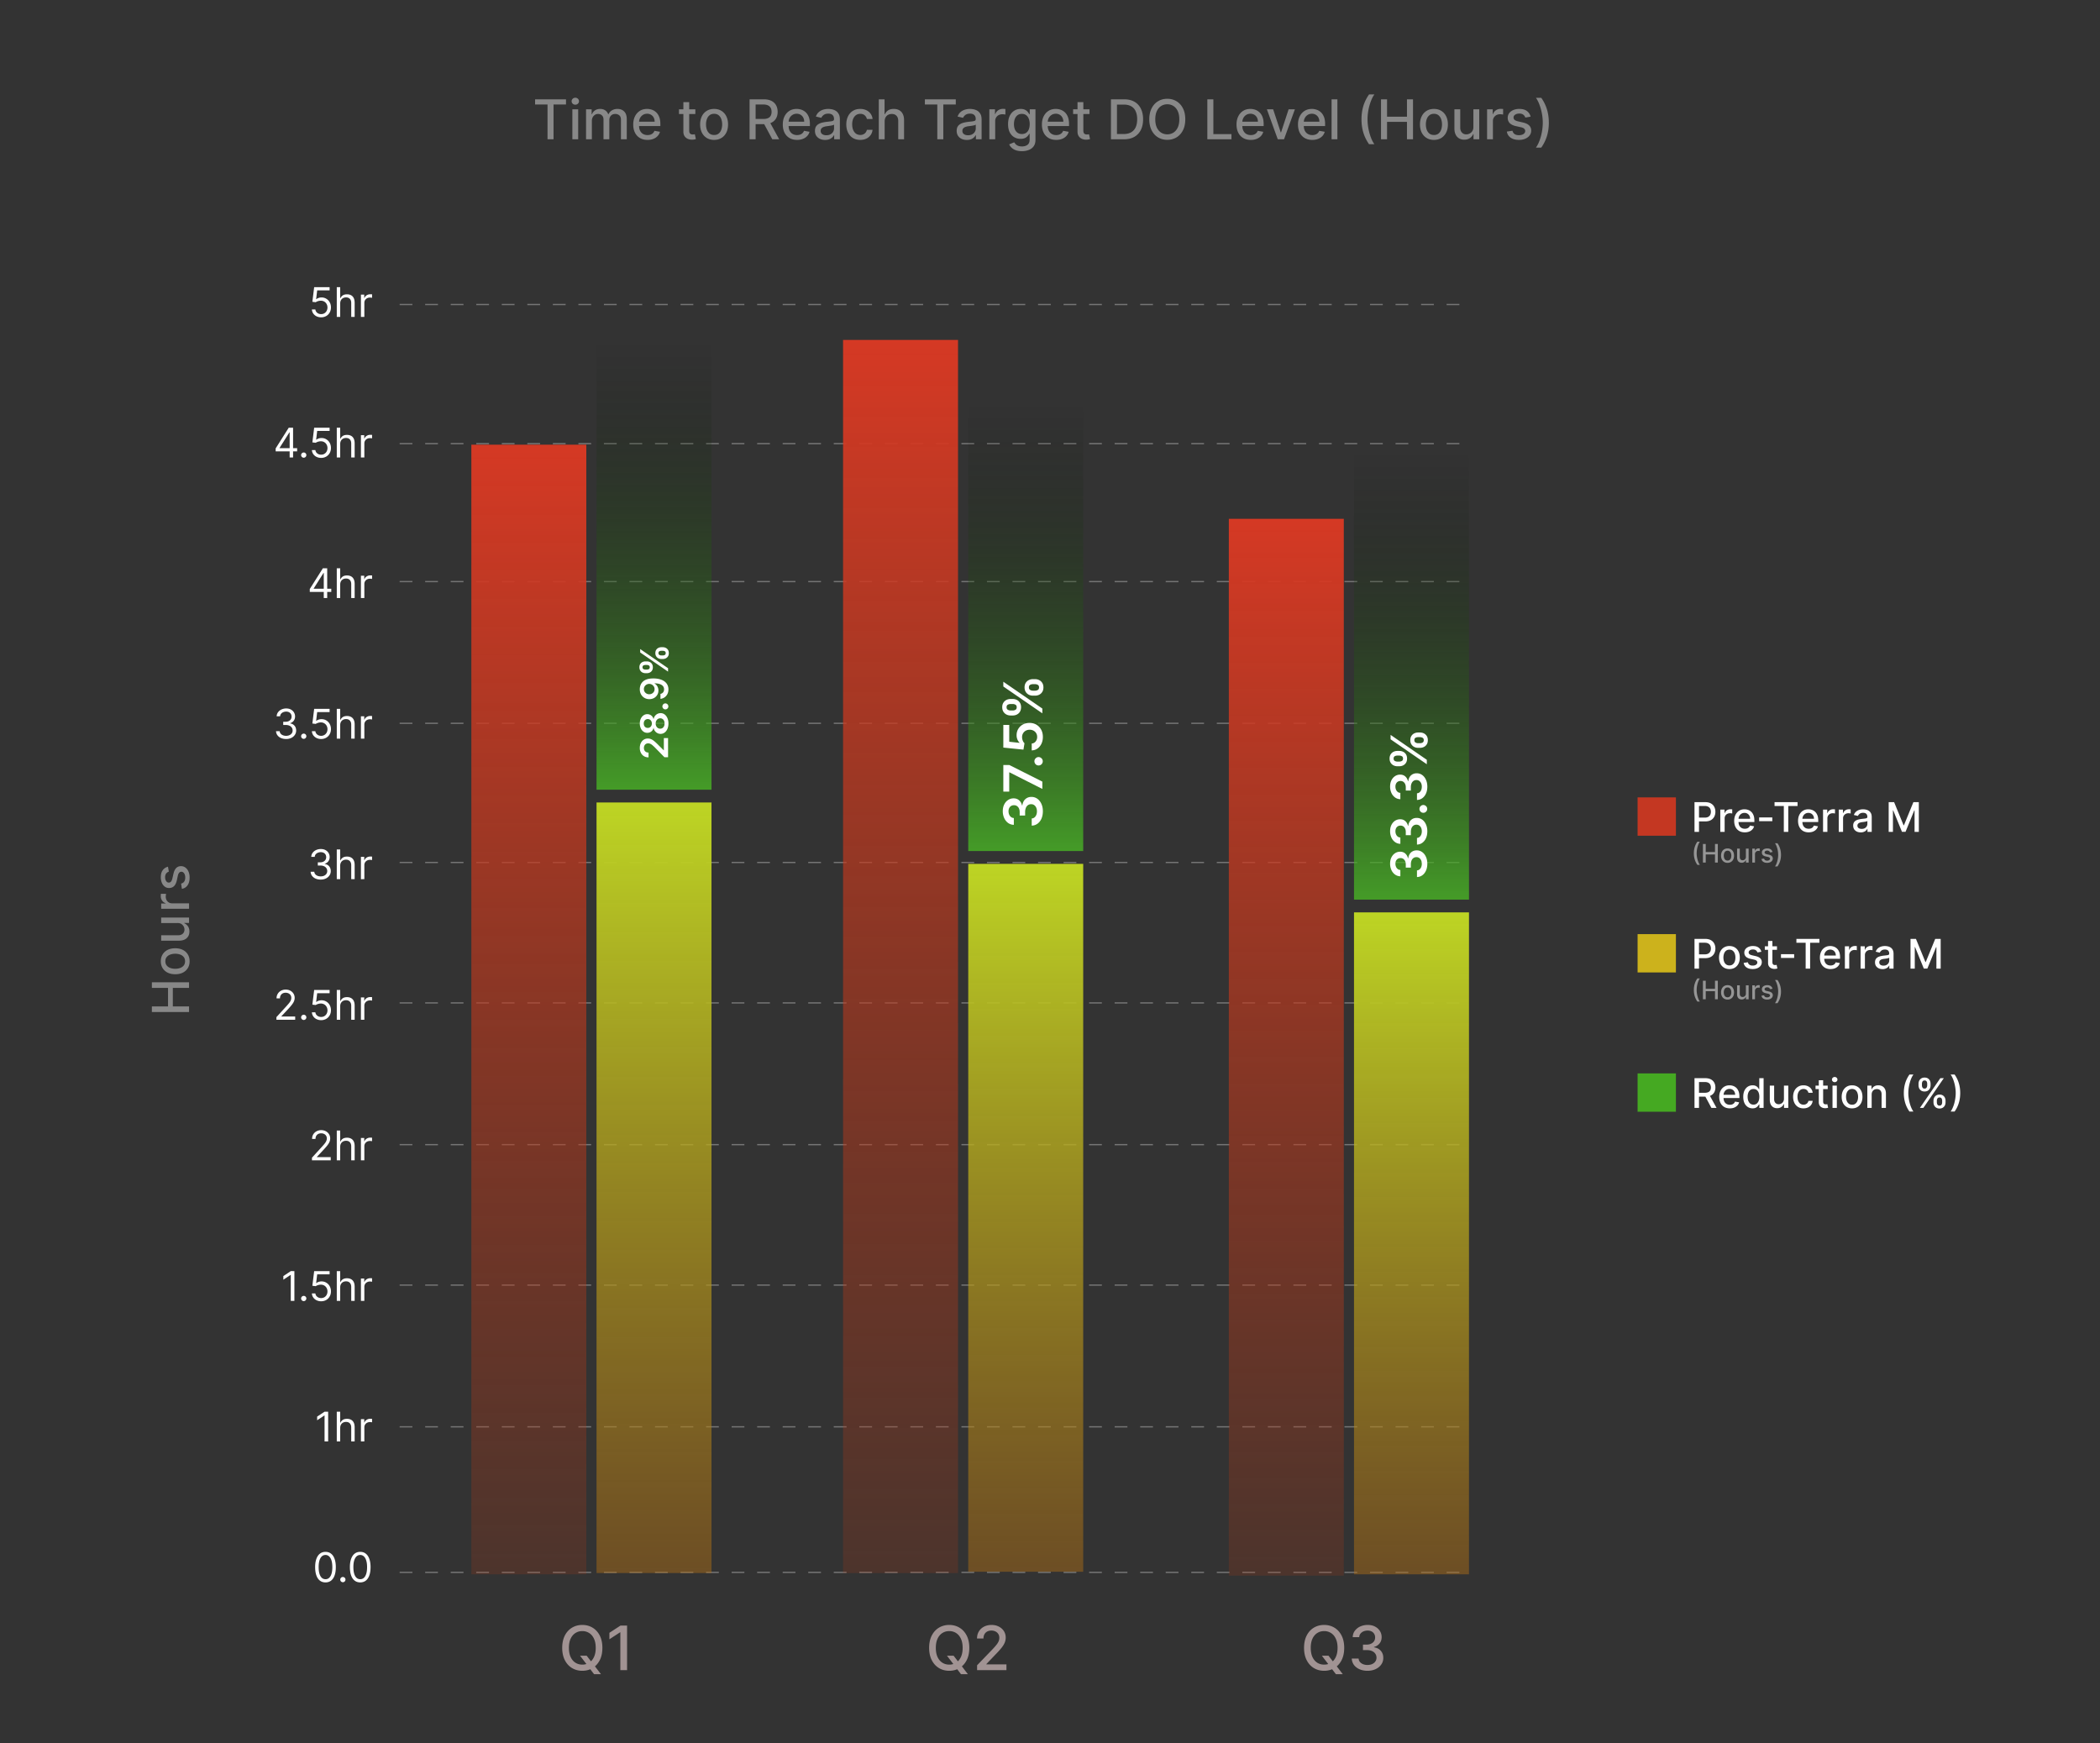 <svg xmlns="http://www.w3.org/2000/svg" width="500" height="415"><rect width="100%" height="100%" fill="#333333" stroke="none"/><defs><linearGradient id="a" x1="414" x2="414" y1="348" y2="1232" gradientTransform="scale(.304 .304)" gradientUnits="userSpaceOnUse"><stop offset="0" style="stop-color:#d53924;stop-opacity:1"></stop><stop offset="1" style="stop-color:#ad3814;stop-opacity:.212"></stop></linearGradient><linearGradient id="b" x1="705" x2="705" y1="266" y2="1231" gradientTransform="scale(.304 .304)" gradientUnits="userSpaceOnUse"><stop offset="0" style="stop-color:#d53924;stop-opacity:1"></stop><stop offset="1" style="stop-color:#ad3814;stop-opacity:.212"></stop></linearGradient><linearGradient id="c" x1="1007" x2="1007" y1="406" y2="1233" gradientTransform="scale(.304 .304)" gradientUnits="userSpaceOnUse"><stop offset="0" style="stop-color:#d53924;stop-opacity:1"></stop><stop offset="1" style="stop-color:#ad3814;stop-opacity:.212"></stop></linearGradient><linearGradient id="d" x1="512" x2="512" y1="628" y2="1231" gradientTransform="scale(.304 .304)" gradientUnits="userSpaceOnUse"><stop offset="0" style="stop-color:#bdd524;stop-opacity:1"></stop><stop offset="1" style="stop-color:#ad6d14;stop-opacity:.478"></stop></linearGradient><linearGradient id="e" x1="803" x2="803" y1="676" y2="1230" gradientTransform="scale(.304 .304)" gradientUnits="userSpaceOnUse"><stop offset="0" style="stop-color:#bdd524;stop-opacity:1"></stop><stop offset="1" style="stop-color:#ad6d14;stop-opacity:.478"></stop></linearGradient><linearGradient id="f" x1="1105" x2="1105" y1="714" y2="1232" gradientTransform="scale(.304 .304)" gradientUnits="userSpaceOnUse"><stop offset="0" style="stop-color:#bdd524;stop-opacity:1"></stop><stop offset="1" style="stop-color:#ad6d14;stop-opacity:.478"></stop></linearGradient><linearGradient id="g" x1="512" x2="512" y1="266" y2="618" gradientTransform="scale(.304 .304)" gradientUnits="userSpaceOnUse"><stop offset="0" style="stop-color:#000;stop-opacity:0"></stop><stop offset="1" style="stop-color:#4abc24;stop-opacity:.761"></stop></linearGradient><linearGradient id="h" x1="803" x2="803" y1="314" y2="666" gradientTransform="scale(.304 .304)" gradientUnits="userSpaceOnUse"><stop offset="0" style="stop-color:#000;stop-opacity:0"></stop><stop offset="1" style="stop-color:#4abc24;stop-opacity:.761"></stop></linearGradient><linearGradient id="i" x1="1105" x2="1105" y1="352" y2="704" gradientTransform="scale(.304 .304)" gradientUnits="userSpaceOnUse"><stop offset="0" style="stop-color:#000;stop-opacity:0"></stop><stop offset="1" style="stop-color:#4abc24;stop-opacity:.761"></stop></linearGradient></defs><path d="M76.46 75.55a2.45 2.45 0 0 1-1.097-.241 2 2 0 0 1-.781-.664 1.8 1.8 0 0 1-.32-.961h.828q.052.48.437.796.387.31.934.31.434 0 .773-.204c.227-.137.407-.32.536-.559q.199-.362.199-.812 0-.464-.207-.828a1.5 1.5 0 0 0-.551-.578 1.6 1.6 0 0 0-.805-.211 2.2 2.2 0 0 0-.668.097c-.23.067-.418.157-.562.262l-.805-.098.43-3.484h3.676v.758H75.52l-.25 2.09h.043a1.8 1.8 0 0 1 .546-.285q.328-.118.684-.118.651.001 1.156.313.514.31.805.844c.195.355.293.765.293 1.222q0 .679-.305 1.211a2.2 2.2 0 0 1-.828.836 2.4 2.4 0 0 1-1.203.305M81 72.263v3.191h-.816v-7.078H81v2.598h.066q.188-.412.563-.653c.25-.164.586-.246 1-.246q.544 0 .953.219.404.215.633.66c.148.293.226.672.226 1.129v3.371h-.816v-3.316q0-.634-.328-.98-.323-.347-.902-.348-.4-.001-.72.168-.314.169-.495.496-.18.321-.18.789m4.934 3.191v-5.308h.789v.8h.054c.098-.261.27-.476.524-.64q.38-.242.86-.243h.222q.137.006.203.012v.832a2 2 0 0 0-.188-.031q-.145-.029-.308-.027-.387 0-.692.164-.3.159-.476.441a1.2 1.2 0 0 0-.172.64v3.36ZM65.633 107.47v-.703l3.11-4.926h.51v1.094h-.343l-2.351 3.718v.059h4.187v.758Zm3.332 1.453v-7.082h.816v7.082Zm3.355.055a.6.6 0 0 1-.441-.184.6.6 0 0 1-.184-.438q.001-.256.184-.437a.6.6 0 0 1 .441-.184c.168 0 .317.059.438.184a.6.6 0 0 1 .183.437.626.626 0 0 1-.62.622m4.14.043a2.45 2.45 0 0 1-1.097-.243 2 2 0 0 1-.781-.664 1.8 1.8 0 0 1-.32-.96h.828q.052.48.437.792.387.315.934.313.434 0 .773-.203a1.47 1.47 0 0 0 .536-.559q.199-.363.199-.812c0-.313-.07-.586-.207-.829a1.5 1.5 0 0 0-.551-.578 1.6 1.6 0 0 0-.805-.215q-.328-.001-.668.102-.346.099-.562.258l-.805-.094.43-3.488h3.676v.762H75.52l-.25 2.09h.043a1.9 1.9 0 0 1 .546-.29q.328-.112.684-.113.651.001 1.156.313.514.304.805.843.293.536.293 1.223 0 .679-.305 1.21-.3.527-.828.837a2.4 2.4 0 0 1-1.203.305m4.54-3.293v3.195h-.816v-7.082H81v2.601h.066q.188-.41.563-.652c.25-.164.586-.246 1-.246.363 0 .68.07.953.219.27.14.48.363.633.66.148.293.226.668.226 1.125v3.375h-.816v-3.32q0-.632-.328-.977-.323-.35-.902-.348-.4 0-.72.168-.314.17-.495.493-.18.326-.18.789m4.934 3.195v-5.309h.789v.801h.054c.098-.262.27-.477.524-.64q.38-.247.86-.247c.058 0 .132.004.222.004q.137.006.203.012v.828q-.04-.007-.188-.031a2 2 0 0 0-.308-.024q-.387 0-.692.164-.3.16-.476.442a1.18 1.18 0 0 0-.172.64v3.36Zm-12.176 32.016v-.704l3.113-4.925h.512v1.093h-.348l-2.351 3.72v.054h4.191v.762Zm3.332 1.453v-7.082h.816v7.082Zm3.91-3.196v3.196h-.816v-7.082H81v2.601h.066a1.53 1.53 0 0 1 .563-.656c.25-.16.586-.242 1-.242q.544-.001.953.215.404.215.633.66c.148.297.226.672.226 1.129v3.375h-.816v-3.32q0-.633-.328-.977-.323-.352-.902-.352-.4.001-.72.172-.314.17-.495.492-.18.327-.18.79m4.934 3.196v-5.313h.789v.805h.054c.098-.266.27-.477.524-.64q.38-.247.86-.247.087-.001.222.004c.09.004.16.004.203.012v.828q-.04-.01-.188-.031a2 2 0 0 0-.308-.024q-.387 0-.692.164c-.199.106-.359.25-.476.442a1.18 1.18 0 0 0-.172.64v3.36Zm-17.809 33.562q-.684 0-1.223-.234a2.1 2.1 0 0 1-.843-.653 1.78 1.78 0 0 1-.34-.98h.87q.03.344.235.594.207.245.543.379.336.136.742.136.458 0 .809-.16c.234-.105.422-.254.555-.441q.199-.287.199-.66a1.24 1.24 0 0 0-.192-.688q-.194-.299-.57-.469-.37-.169-.91-.168h-.566v-.761H68q.422 0 .738-.153.322-.153.504-.43.18-.274.18-.648.002-.362-.156-.625a1.1 1.1 0 0 0-.45-.418 1.5 1.5 0 0 0-.68-.148q-.362.001-.69.137a1.27 1.27 0 0 0-.524.382q-.205.251-.223.602h-.828q.019-.555.336-.977c.207-.277.484-.5.82-.656a2.7 2.7 0 0 1 1.125-.234q.657.001 1.125.265.47.263.723.696.253.434.254.933 0 .598-.317 1.02a1.6 1.6 0 0 1-.847.586v.054c.45.075.797.266 1.05.57q.376.456.376 1.13 0 .577-.317 1.039a2.1 2.1 0 0 1-.847.718 2.76 2.76 0 0 1-1.227.262m4.195-.039a.6.6 0 0 1-.441-.184.6.6 0 0 1-.184-.44q.001-.255.184-.438a.6.6 0 0 1 .441-.184c.168 0 .317.062.438.184a.615.615 0 0 1 .098.75.7.7 0 0 1-.227.23.6.6 0 0 1-.309.082m4.14.04q-.609.001-1.097-.243a2 2 0 0 1-.781-.664 1.8 1.8 0 0 1-.32-.961h.828q.052.48.437.797.387.311.934.312a1.47 1.47 0 0 0 1.309-.765q.199-.36.199-.813 0-.463-.207-.828a1.5 1.5 0 0 0-.551-.574 1.54 1.54 0 0 0-.805-.215 2.1 2.1 0 0 0-.668.102q-.346.1-.562.257l-.805-.097.43-3.485h3.676v.762H75.52l-.25 2.086h.043q.218-.171.546-.285.328-.115.684-.113.651-.001 1.156.308.514.31.805.844c.195.36.293.766.293 1.226q0 .674-.305 1.208-.3.531-.828.835a2.4 2.4 0 0 1-1.203.305m4.54-3.29v3.195h-.816v-7.082H81v2.602h.066c.125-.277.313-.492.563-.656s.586-.246 1-.246q.544.001.953.218.404.217.633.66c.148.297.226.672.226 1.13v3.374h-.816v-3.32q0-.634-.328-.98-.323-.347-.902-.348-.4 0-.72.168-.314.168-.495.496-.18.324-.18.79m4.934 3.195v-5.312h.789v.8h.054c.098-.261.27-.472.524-.636q.38-.246.86-.246.087-.001.222.004.137.001.203.008v.832a2 2 0 0 0-.188-.032 2 2 0 0 0-.308-.023 1.5 1.5 0 0 0-.692.16q-.3.159-.476.445a1.16 1.16 0 0 0-.172.637v3.363Zm-9.57 33.563q-.686 0-1.22-.234a2.1 2.1 0 0 1-.847-.653 1.78 1.78 0 0 1-.34-.98h.871q.029.343.238.593c.137.16.317.29.54.38.226.09.472.132.746.132q.457.001.808-.156.352-.159.55-.445.202-.282.204-.657 0-.387-.195-.687a1.3 1.3 0 0 0-.567-.469q-.374-.17-.914-.172h-.566v-.758h.566q.422 0 .742-.152.321-.153.5-.43c.122-.183.184-.402.184-.648q-.001-.362-.16-.629a1.07 1.07 0 0 0-.45-.414 1.5 1.5 0 0 0-.675-.148q-.37 0-.692.136-.321.13-.527.383a1 1 0 0 0-.219.602h-.832c.016-.371.125-.696.336-.977q.316-.422.825-.656.51-.234 1.12-.235.656.001 1.13.266.469.263.722.695c.168.29.25.598.25.934q0 .597-.312 1.02a1.6 1.6 0 0 1-.848.585v.055c.445.074.797.262 1.047.57q.375.456.375 1.13.002.577-.313 1.038a2.14 2.14 0 0 1-.851.72c-.36.175-.766.26-1.227.26m4.636-3.29v3.192h-.816v-7.078H81v2.598h.066q.188-.411.563-.653c.25-.164.586-.246 1-.246q.544.001.953.22.404.212.633.66c.148.292.226.671.226 1.124v3.375h-.816v-3.316q0-.634-.328-.98-.323-.347-.902-.348-.4-.001-.72.168-.314.168-.495.496-.18.321-.18.789m4.934 3.192v-5.308h.789v.8h.054c.098-.261.27-.476.524-.64q.38-.241.86-.242h.222q.137.006.203.011v.832a2 2 0 0 0-.188-.03q-.145-.029-.308-.028-.387 0-.692.164-.3.159-.476.441a1.2 1.2 0 0 0-.172.64v3.36Zm-20.118 33.469v-.621l2.336-2.559c.278-.3.5-.562.68-.781.176-.227.309-.434.395-.629q.128-.298.128-.625c0-.246-.058-.465-.18-.644a1.15 1.15 0 0 0-.48-.422 1.6 1.6 0 0 0-.691-.149q-.41 0-.715.168-.3.165-.465.469-.165.3-.164.703h-.816q0-.62.289-1.09c.191-.316.449-.558.781-.734a2.35 2.35 0 0 1 1.117-.262q.62-.001 1.102.262.479.263.754.707.272.447.273.992 0 .392-.144.766-.134.37-.485.824c-.226.305-.543.672-.949 1.11l-1.59 1.699v.054h3.29v.762Zm6.504.055a.6.6 0 0 1-.441-.184.6.6 0 0 1-.184-.437q.001-.256.184-.442a.6.6 0 0 1 .441-.18c.168 0 .317.06.438.18a.61.61 0 0 1 .097.754.66.66 0 0 1-.226.227.6.6 0 0 1-.309.082m4.14.043a2.45 2.45 0 0 1-1.097-.243 2 2 0 0 1-.781-.664 1.8 1.8 0 0 1-.32-.96h.828q.052.48.437.792.387.315.934.313.434.001.773-.203a1.47 1.47 0 0 0 .536-.559q.199-.362.199-.812c0-.313-.07-.586-.207-.828a1.5 1.5 0 0 0-.551-.579 1.6 1.6 0 0 0-.805-.214c-.219 0-.441.03-.668.101q-.346.1-.562.258l-.805-.094.43-3.488h3.676v.762H75.52l-.25 2.09h.043a1.9 1.9 0 0 1 .546-.29q.328-.112.684-.113.651.001 1.156.313.514.304.805.843.293.536.293 1.223 0 .679-.305 1.211-.3.527-.828.836a2.4 2.4 0 0 1-1.203.305m4.54-3.293v3.195h-.816v-7.082H81v2.601h.066q.188-.41.563-.652c.25-.164.586-.246 1-.246.363 0 .68.07.953.219.27.14.48.363.633.66.148.293.226.668.226 1.125v3.375h-.816v-3.32q0-.632-.328-.977-.323-.351-.902-.351-.4 0-.72.171-.314.17-.495.493-.18.326-.18.789m4.934 3.195v-5.309h.789v.801h.054c.098-.262.27-.476.524-.64q.38-.247.86-.247.087.002.222.004.137.006.203.012v.828l-.188-.031a2 2 0 0 0-.308-.024q-.387 0-.692.165-.3.158-.476.441a1.18 1.18 0 0 0-.172.64v3.36Zm-11.657 33.469v-.621l2.336-2.563q.412-.446.676-.781c.18-.223.309-.43.395-.629q.133-.292.132-.621-.001-.375-.18-.645a1.16 1.16 0 0 0-.484-.422 1.55 1.55 0 0 0-.691-.148q-.408 0-.711.168c-.203.11-.355.266-.469.465a1.5 1.5 0 0 0-.16.707h-.816q-.001-.62.285-1.094.288-.47.781-.73a2.35 2.35 0 0 1 1.117-.266q.621.001 1.102.266c.32.172.574.41.754.707q.274.447.273.992 0 .392-.14.765-.14.369-.485.825c-.226.304-.547.672-.949 1.105l-1.59 1.703v.055h3.29v.762ZM81 273.066v3.196h-.816v-7.082H81v2.601h.066c.125-.277.313-.492.563-.656.25-.16.586-.242 1-.242q.544-.001.953.215.404.215.633.66c.148.297.226.672.226 1.129v3.375h-.816v-3.32q0-.632-.328-.977-.323-.352-.902-.352-.4.001-.72.172-.314.17-.495.492c-.121.22-.18.48-.18.79m4.934 3.196v-5.313h.789v.805h.054c.098-.266.27-.477.524-.64q.38-.247.86-.247.087-.001.222.004c.09.004.16.004.203.012v.828q-.04-.01-.188-.031a2 2 0 0 0-.308-.024 1.5 1.5 0 0 0-.692.16c-.199.11-.359.254-.476.446a1.18 1.18 0 0 0-.172.64v3.36Zm-15.84 26.386v7.082h-.86v-6.183h-.039l-1.73 1.148v-.87l1.77-1.177Zm2.226 7.137a.6.6 0 0 1-.441-.183.6.6 0 0 1-.184-.438q.001-.259.184-.441a.6.6 0 0 1 .441-.184c.168 0 .317.063.438.184.12.12.183.27.183.441a.6.6 0 0 1-.086.309.7.7 0 0 1-.226.23.6.6 0 0 1-.309.082m4.14.04a2.45 2.45 0 0 1-1.097-.243 2 2 0 0 1-.781-.664 1.8 1.8 0 0 1-.32-.961h.828c.035.32.18.59.437.797q.387.311.934.312.434-.002.773-.203.341-.204.536-.562c.132-.238.199-.512.199-.813q0-.46-.207-.828a1.5 1.5 0 0 0-.551-.578 1.6 1.6 0 0 0-.805-.21 2.1 2.1 0 0 0-.668.1q-.346.1-.562.258l-.805-.097.43-3.485h3.676v.762H75.52l-.25 2.086h.043q.218-.171.546-.285.328-.117.684-.117.651 0 1.156.316c.344.203.61.48.805.84.195.355.293.766.293 1.223q0 .679-.305 1.21a2.2 2.2 0 0 1-.828.84q-.531.3-1.203.301m4.54-3.29v3.195h-.816v-7.082H81v2.598h.066a1.5 1.5 0 0 1 .563-.652c.25-.16.586-.246 1-.246q.544.001.953.218c.27.141.48.364.633.66.148.294.226.672.226 1.13v3.374h-.816v-3.32c0-.422-.11-.75-.328-.976q-.323-.352-.902-.352-.4 0-.72.168-.314.175-.495.496-.18.321-.18.79m4.934 3.195v-5.312h.789v.8h.054c.098-.261.27-.472.524-.636q.38-.246.86-.246h.222q.137.006.203.012v.832a2 2 0 0 0-.188-.032 2 2 0 0 0-.308-.027q-.387 0-.692.164c-.199.11-.359.254-.476.442a1.2 1.2 0 0 0-.172.64v3.363Zm-7.801 26.387v7.078h-.856v-6.18h-.043l-1.726 1.145v-.87l1.77-1.173ZM81 340v3.195h-.816v-7.078H81v2.598h.066a1.5 1.5 0 0 1 .563-.652c.25-.165.586-.247 1-.247q.544.001.953.22.404.212.633.66c.148.292.226.671.226 1.128v3.371h-.816v-3.316q0-.638-.328-.977-.323-.351-.902-.351-.4-.002-.72.168-.314.168-.495.496-.18.322-.18.785m4.934 3.195v-5.308h.789v.8h.054c.098-.261.27-.476.524-.64q.38-.246.86-.246.087.002.222.004.137.006.203.011v.832a2 2 0 0 0-.188-.035 2 2 0 0 0-.308-.023q-.387 0-.692.164-.3.159-.476.441a1.2 1.2 0 0 0-.172.64v3.36Zm-8.438 33.567c-.52 0-.96-.145-1.328-.426q-.551-.428-.84-1.242-.293-.816-.293-1.973c0-.762.098-1.418.293-1.957q.293-.819.844-1.246c.367-.29.808-.43 1.324-.43.52 0 .957.14 1.324.43q.557.427.844 1.246c.195.54.293 1.195.293 1.957q.002 1.157-.289 1.973-.291.815-.84 1.242c-.367.281-.808.426-1.332.426m0-.762c.52 0 .918-.25 1.203-.746s.43-1.211.43-2.133q-.001-.917-.195-1.562-.194-.65-.563-.985a1.22 1.22 0 0 0-.875-.344q-.766.001-1.2.758-.428.756-.429 2.133 0 .924.192 1.567c.129.43.316.753.558.98.242.219.54.332.88.332m4.137.719a.6.6 0 0 1-.438-.184.58.58 0 0 1-.183-.437c0-.168.058-.32.183-.442a.6.6 0 0 1 .438-.183q.257 0 .437.183a.6.6 0 0 1 .184.442.6.6 0 0 1-.086.312.602.602 0 0 1-.535.309m4.133.043c-.52 0-.965-.145-1.329-.426q-.551-.428-.84-1.242-.292-.816-.292-1.973c0-.762.097-1.418.293-1.957q.293-.819.84-1.246c.37-.29.812-.43 1.328-.43.515 0 .957.14 1.324.43q.55.427.844 1.246c.195.54.293 1.195.293 1.957q-.001 1.157-.29 1.973c-.195.543-.472.957-.84 1.242-.367.281-.812.426-1.331.426m0-.762q.774-.001 1.203-.746c.285-.496.43-1.211.43-2.133q0-.917-.2-1.562c-.129-.434-.312-.762-.558-.985a1.22 1.22 0 0 0-.875-.344q-.766.001-1.2.758-.432.756-.43 2.133 0 .924.192 1.567c.129.43.317.753.559.98q.363.33.879.332m0 0" style="stroke:none;fill-rule:nonzero;fill:#fff;fill-opacity:1"></path><path d="M313.002 347.496h837.002M313.002 238.495h837.002M313.002 455.497h837.002M313.002 566.502h837.002M313.002 675.504h837.002M313.002 785.494h837.002M313.002 896.499h837.002M313.002 1006.502h837.002M313.002 1117.494h837.002M313.002 1231.503h837.002" style="fill:none;stroke-width:1;stroke-linecap:butt;stroke-linejoin:miter;stroke:#fff;stroke-opacity:.322;stroke-dasharray:10,10;stroke-miterlimit:4" transform="scale(.304 .304)"></path><path d="M112.227 105.879h27.37v268.96h-27.37Zm0 0" style="stroke:none;fill-rule:nonzero;fill:url(#a)"></path><path d="M200.73 80.93h27.372v293.605H200.73Zm0 0" style="stroke:none;fill-rule:nonzero;fill:url(#b)"></path><path d="M292.578 123.527h27.375v251.618h-27.375Zm0 0" style="stroke:none;fill-rule:nonzero;fill:url(#c)"></path><path d="M142.031 191.07h27.371v183.465h-27.37Zm0 0" style="stroke:none;fill-rule:nonzero;fill:url(#d)"></path><path d="M230.535 205.676h27.371V374.23h-27.37Zm0 0" style="stroke:none;fill-rule:nonzero;fill:url(#e)"></path><path d="M322.383 217.234h27.375V374.84h-27.375Zm0 0" style="stroke:none;fill-rule:nonzero;fill:url(#f)"></path><path d="M138.105 394.215h1.579l1.109 1.445.523.645 1.766 2.308h-1.637l-1.183-1.543-.403-.558Zm5.32-1.867q0 1.7-.62 2.925-.626 1.22-1.707 1.875-1.079.657-2.453.657-1.378 0-2.461-.657-1.079-.657-1.704-1.882-.62-1.226-.62-2.918c0-1.133.206-2.11.62-2.922.418-.813.985-1.442 1.704-1.875q1.084-.659 2.46-.66 1.376.001 2.454.66c.722.433 1.289 1.062 1.707 1.875.414.812.62 1.789.62 2.922m-1.585 0q0-1.3-.422-2.184c-.277-.598-.656-1.043-1.14-1.348a2.95 2.95 0 0 0-1.633-.46q-.916-.001-1.637.46c-.48.305-.863.75-1.14 1.348q-.416.883-.415 2.184 0 1.295.414 2.187c.278.59.66 1.043 1.14 1.348q.722.457 1.638.457a3 3 0 0 0 1.632-.457c.485-.305.864-.758 1.141-1.348q.422-.892.422-2.187m7.465-5.313v10.621h-1.606v-9.011h-.062l-2.543 1.66v-1.54l2.652-1.73ZM225.469 394.215h1.578l1.11 1.445.523.645 1.765 2.308h-1.636l-1.184-1.543-.402-.558Zm5.32-1.867q0 1.7-.621 2.925c-.418.813-.984 1.438-1.707 1.875q-1.077.657-2.453.657-1.377 0-2.461-.657-1.077-.657-1.703-1.882-.621-1.226-.621-2.918c0-1.133.207-2.11.62-2.922.419-.813.985-1.442 1.704-1.875q1.085-.659 2.46-.66 1.377.001 2.454.66c.723.433 1.289 1.062 1.707 1.875.414.812.621 1.789.621 2.922m-1.586 0q0-1.3-.422-2.184c-.277-.598-.656-1.043-1.14-1.348a2.95 2.95 0 0 0-1.633-.46q-.915-.001-1.637.46c-.48.305-.863.75-1.14 1.348q-.416.883-.415 2.184 0 1.295.414 2.187c.278.59.66 1.043 1.141 1.348q.721.457 1.637.457a3 3 0 0 0 1.633-.457c.484-.305.863-.758 1.14-1.348q.422-.892.422-2.187m3.438 5.308v-1.16l3.593-3.726q.576-.603.946-1.06.38-.462.566-.878a2.1 2.1 0 0 0 .188-.883q.001-.528-.25-.91a1.6 1.6 0 0 0-.68-.598 2.1 2.1 0 0 0-.969-.21q-.568 0-.996.234-.423.227-.652.656c-.153.281-.227.617-.227.996h-1.531q0-.974.445-1.695.446-.726 1.227-1.129.774-.4 1.765-.402 1.001-.002 1.762.402.767.394 1.2 1.074.428.679.429 1.54 0 .586-.223 1.156-.216.564-.761 1.257-.545.692-1.516 1.676l-2.11 2.211v.074h4.782v1.375ZM314.73 394.215h1.579l1.109 1.445.523.645 1.77 2.308h-1.64l-1.18-1.543-.407-.558Zm5.32-1.867q0 1.7-.62 2.925c-.414.813-.985 1.438-1.703 1.875q-1.084.657-2.454.657-1.381 0-2.464-.657-1.08-.657-1.7-1.882-.62-1.226-.62-2.918c0-1.133.206-2.11.62-2.922s.98-1.442 1.7-1.875q1.083-.659 2.464-.66 1.37.001 2.454.66c.718.433 1.289 1.062 1.703 1.875s.62 1.789.62 2.922m-1.581 0c0-.868-.145-1.594-.426-2.184-.273-.598-.652-1.043-1.14-1.348a2.94 2.94 0 0 0-1.63-.46q-.92-.001-1.64.46c-.48.305-.86.75-1.14 1.348q-.411.883-.411 2.184 0 1.295.41 2.187c.281.59.66 1.043 1.14 1.348q.721.457 1.641.457c.61 0 1.149-.152 1.63-.457.488-.305.867-.758 1.14-1.348.281-.594.426-1.324.426-2.187m7.129 5.457q-1.067-.001-1.907-.371-.832-.37-1.32-1.02a2.7 2.7 0 0 1-.52-1.523h1.63q.028.47.316.816c.195.23.445.406.758.531.308.125.656.184 1.035.184q.628-.002 1.11-.215c.327-.148.577-.348.76-.61q.278-.39.278-.906 0-.532-.277-.941-.27-.405-.793-.64c-.344-.157-.766-.235-1.254-.235h-.898v-1.305h.898q.591.001 1.035-.215.45-.209.707-.59.253-.38.254-.898 0-.493-.223-.851a1.5 1.5 0 0 0-.625-.579q-.397-.209-.94-.207-.517 0-.974.192a1.8 1.8 0 0 0-.722.539c-.188.23-.285.508-.301.836h-1.55c.019-.574.187-1.082.507-1.516a3.3 3.3 0 0 1 1.285-1.023 4.25 4.25 0 0 1 1.774-.367q1.024-.002 1.765.402.745.392 1.149 1.05.41.657.406 1.442c.004.594-.164 1.102-.5 1.512-.332.418-.774.695-1.324.84v.082q1.056.158 1.636.84.588.68.579 1.683a2.6 2.6 0 0 1-.485 1.574c-.328.461-.77.829-1.332 1.09q-.845.399-1.937.399m0 0" style="stroke:none;fill-rule:nonzero;fill:#a19393;fill-opacity:1"></path><path d="M45.012 240.96h-8.848v-1.335h3.844v-4.41h-3.844v-1.34h8.848v1.34h-3.86v4.41h3.86Zm.133-12.089q0 .932-.426 1.629a2.9 2.9 0 0 1-1.196 1.082q-.771.382-1.8.383-1.032-.002-1.805-.383a2.9 2.9 0 0 1-1.2-1.082q-.428-.697-.429-1.629.001-.931.43-1.629a2.9 2.9 0 0 1 1.199-1.082q.773-.382 1.805-.383 1.029.002 1.8.383.767.386 1.196 1.082.427.697.426 1.63m-1.083-.004q.001-.604-.32-1.004a1.86 1.86 0 0 0-.851-.586 3.4 3.4 0 0 0-1.172-.195 3.4 3.4 0 0 0-1.164.195 1.86 1.86 0 0 0-.86.586q-.326.4-.324 1.004-.001.608.324 1.012.321.397.86.59a3.4 3.4 0 0 0 1.164.191 3.4 3.4 0 0 0 1.172-.191c.355-.13.636-.324.851-.59q.321-.404.32-1.012m-1.8-9.101h-3.887v-1.297h6.637v1.27h-1.149v.07c.356.152.649.398.887.734q.346.499.348 1.25 0 .637-.282 1.129a1.94 1.94 0 0 1-.84.77q-.556.279-1.378.277h-4.223v-1.293h4.066q.68 0 1.082-.375.399-.374.399-.977a1.58 1.58 0 0 0-.727-1.32q-.37-.245-.933-.238m2.75-3.399h-6.637v-1.25h1.055v-.07a1.6 1.6 0 0 1-.84-.637 1.8 1.8 0 0 1-.313-1.047q.001-.121.008-.285c.008-.113.012-.2.024-.266h1.234a2 2 0 0 0-.047.278q-.03.199-.031.398 0 .458.195.817a1.44 1.44 0 0 0 1.3.77h4.052Zm-5.016-10.012.207 1.172c-.148.051-.293.125-.426.235a1.1 1.1 0 0 0-.332.422q-.134.269-.133.671c0 .364.083.672.247.915.164.246.37.367.629.367a.66.66 0 0 0 .535-.246q.204-.247.332-.793l.242-1.055q.212-.918.652-1.367.44-.45 1.145-.45.599-.002 1.062.348.463.34.727.953.263.612.262 1.414 0 1.113-.473 1.82-.48.706-1.363.864l-.188-1.25q.486-.117.738-.48c.164-.243.246-.555.246-.946q-.001-.634-.265-1.015-.265-.38-.653-.38a.68.68 0 0 0-.519.231q-.216.23-.32.707l-.246 1.121q-.213.93-.676 1.375-.464.44-1.172.442-.586 0-1.027-.328a2.17 2.17 0 0 1-.688-.907 3.4 3.4 0 0 1-.25-1.328c0-.719.156-1.281.469-1.695q.46-.616 1.238-.817m0 0" style="stroke:none;fill-rule:nonzero;fill:#888;fill-opacity:1"></path><path d="M142.031 80.93h27.371v107.097h-27.37Zm0 0" style="stroke:none;fill-rule:nonzero;fill:url(#g)"></path><path d="M159.063 180.29h-.868l-2.257-2.306a10 10 0 0 0-.594-.55 2.1 2.1 0 0 0-.504-.332 1.2 1.2 0 0 0-.516-.11 1 1 0 0 0-.539.14.96.96 0 0 0-.351.395 1.26 1.26 0 0 0-.121.567c0 .219.042.41.136.574a.94.94 0 0 0 .38.383c.163.086.358.133.585.133v1.144q-.634-.001-1.098-.289a1.93 1.93 0 0 1-.722-.797 2.5 2.5 0 0 1-.258-1.164c0-.445.086-.836.25-1.176q.25-.504.684-.785.434-.28.992-.281.371 0 .73.144.363.142.797.5.438.36 1.063 1.004l1.16 1.145h.047v-2.89h1.004Zm.09-8.032q.001.724-.243 1.285-.241.558-.664.875-.422.314-.96.312a1.6 1.6 0 0 1-.77-.183 1.7 1.7 0 0 1-.582-.5 1.6 1.6 0 0 1-.301-.707h-.047q-.113.515-.52.832a1.52 1.52 0 0 1-.949.308 1.47 1.47 0 0 1-.914-.285 1.9 1.9 0 0 1-.633-.789 2.7 2.7 0 0 1-.234-1.148q0-.639.234-1.137.23-.503.633-.789.399-.293.914-.293.534 0 .95.32c.269.211.445.485.519.82h.047a1.6 1.6 0 0 1 .3-.699 1.67 1.67 0 0 1 1.352-.687q.54 0 .961.316.423.317.664.875c.164.371.242.793.242 1.274m-.926 0c0-.246-.043-.465-.125-.649a.97.97 0 0 0-.902-.582 1 1 0 0 0-.56.164 1.1 1.1 0 0 0-.386.438q-.14.276-.14.629 0 .356.14.637.141.276.387.44.24.158.558.157.304 0 .54-.152.229-.151.359-.426.129-.28.129-.656m-3.024 0q.001-.305-.121-.54a.95.95 0 0 0-.344-.37.984.984 0 0 0-1.008-.004.9.9 0 0 0-.335.37q-.118.237-.118.544 0 .315.118.554.117.238.335.372.213.13.5.125a.9.9 0 0 0 .508-.13.97.97 0 0 0 .344-.374q.122-.238.121-.547m3.93-4.07a.68.68 0 0 1-.207.503.66.66 0 0 1-.504.207.66.66 0 0 1-.5-.207.7.7 0 0 1-.207-.504q0-.285.207-.496a.69.69 0 0 1 .5-.218c.133.004.25.039.36.105a.71.71 0 0 1 .35.61m-6.797-4.118q.005-.48.168-.93.163-.452.531-.816.369-.362.985-.578.614-.21 1.523-.21a5.7 5.7 0 0 1 1.527.179q.673.182 1.133.523.465.34.707.82.244.48.242 1.079 0 .627-.246 1.113a2.05 2.05 0 0 1-.672.781 2.1 2.1 0 0 1-.98.367v-1.183c.266-.059.473-.184.629-.367q.229-.283.23-.711 0-.693-.597-1.063-.603-.375-1.668-.375v.047q.287.159.492.41a1.96 1.96 0 0 1 .426 1.25q-.001.582-.278 1.051a2.03 2.03 0 0 1-.765.734q-.487.269-1.114.274-.644-.001-1.16-.3-.519-.301-.816-.837-.304-.541-.297-1.258m.973-.004c0 .235.058.442.171.633q.17.278.461.438c.192.11.407.16.645.16q.353-.001.64-.16a1.24 1.24 0 0 0 .458-.43q.169-.276.168-.629a1.14 1.14 0 0 0-.102-.488 1.1 1.1 0 0 0-.277-.395 1.279 1.279 0 0 0-.898-.363 1.26 1.26 0 0 0-.63.164q-.286.158-.46.438a1.15 1.15 0 0 0-.176.632m4.511-7.16h-.351a1.56 1.56 0 0 1-.711-.164 1.3 1.3 0 0 1-.52-.48q-.2-.31-.199-.762 0-.458.2-.77.191-.31.519-.468.324-.164.71-.164h.352c.254 0 .493.054.707.164.22.105.391.265.524.476.133.207.195.461.195.762 0 .305-.062.559-.195.77s-.305.367-.524.476c-.214.106-.453.16-.707.16m-.351-.847h.351q.252 0 .47-.121c.14-.083.214-.227.214-.438q0-.312-.211-.43a1 1 0 0 0-.473-.12h-.351q-.257 0-.473.113-.218.116-.219.437.001.305.22.434a.94.94 0 0 0 .472.125m-3.446 4.222h-.351q-.387-.001-.715-.168a1.27 1.27 0 0 1-.516-.48q-.198-.31-.199-.762 0-.457.2-.766.192-.315.515-.472c.219-.11.457-.16.715-.16h.351q.389 0 .711.16c.215.11.387.265.516.476.129.207.195.465.195.762q0 .458-.195.774-.192.31-.52.472c-.214.11-.453.164-.707.164m-.351-.855h.351q.257 0 .473-.117.21-.122.211-.438 0-.31-.21-.426a.94.94 0 0 0-.474-.12h-.351q-.26 0-.473.113-.218.117-.219.433.001.31.22.434.215.121.472.12m5.39.484-6.636-4.562v-.813l6.637 4.563Zm0 0" style="stroke:none;fill-rule:nonzero;fill:#fff;fill-opacity:1"></path><path d="M230.535 95.535h27.371v107.098h-27.37Zm0 0" style="stroke:none;fill-rule:nonzero;fill:url(#h)"></path><path d="M248.3 193.172c0 .652-.109 1.234-.335 1.742a2.9 2.9 0 0 1-.934 1.2q-.598.438-1.383.468v-1.707q.376-.023.657-.25c.187-.152.328-.352.433-.605q.153-.376.153-.844a2.2 2.2 0 0 0-.172-.883 1.46 1.46 0 0 0-.489-.606 1.2 1.2 0 0 0-.722-.21 1.26 1.26 0 0 0-.742.214 1.46 1.46 0 0 0-.504.645 2.5 2.5 0 0 0-.184 1.008v.824h-1.297v-.824q.001-.486-.168-.848a1.33 1.33 0 0 0-.472-.574 1.2 1.2 0 0 0-.711-.207c-.262 0-.493.058-.684.18q-.298.176-.46.503-.16.322-.161.754 0 .43.152.793.154.364.442.586c.187.145.41.227.672.235v1.62a2.37 2.37 0 0 1-1.371-.448 2.95 2.95 0 0 1-.926-1.165 3.86 3.86 0 0 1-.336-1.628c0-.622.117-1.157.347-1.614q.346-.69.934-1.066a2.3 2.3 0 0 1 1.293-.38c.52-.003.961.153 1.313.466.355.308.585.71.695 1.215h.07q.14-.98.727-1.5.585-.529 1.457-.524.779 0 1.398.446.61.44.961 1.214.35.774.348 1.77m-.124-5.328-7.82-3.953h-.063v4.59h-1.406v-6.333h1.437l7.852 3.95Zm.097-6.594a.97.97 0 0 1-.289.71.94.94 0 0 1-.707.29.93.93 0 0 1-.699-.29.99.99 0 0 1-.289-.71q.001-.399.29-.691.29-.3.698-.305.276.004.504.144c.153.09.27.211.364.364a.96.96 0 0 1 .128.488m.028-5.793q0 .907-.34 1.625-.345.715-.941 1.137-.598.422-1.372.445v-1.633q.573-.046.934-.496a1.67 1.67 0 0 0 .36-1.078c0-.328-.075-.625-.227-.879a1.64 1.64 0 0 0-.633-.61 1.8 1.8 0 0 0-.918-.218 1.8 1.8 0 0 0-.934.223 1.66 1.66 0 0 0-.64.62 1.76 1.76 0 0 0-.238.91q-.002.417.156.821c.105.27.246.48.418.64l-.25 1.52-4.79-.488v-5.39h1.407v4l2.46.265v-.055q-.303-.256-.503-.73a2.55 2.55 0 0 1-.203-1.035q0-.844.398-1.504c.266-.442.625-.79 1.09-1.043q.693-.382 1.586-.383.922-.001 1.645.426c.476.281.851.676 1.129 1.176q.408.75.406 1.734m-1.867-9.824h-.489c-.363 0-.691-.074-.996-.227a1.86 1.86 0 0 1-.73-.672q-.277-.44-.278-1.066.001-.644.278-1.082.275-.435.726-.656c.301-.153.637-.227 1-.227h.489q.54-.001.992.227.456.228.73.668.277.432.278 1.07-.001.634-.278 1.074a1.8 1.8 0 0 1-.73.668q-.453.223-.992.223m-.489-1.184h.489q.357 0 .656-.172.3-.175.3-.609.001-.44-.296-.606-.298-.165-.66-.167h-.489q-.364 0-.664.16-.304.156-.304.613 0 .426.304.602.3.18.664.18m-4.828 5.906h-.488c-.363 0-.7-.078-1-.23a1.85 1.85 0 0 1-.727-.672q-.276-.44-.277-1.066.001-.64.277-1.075.276-.44.727-.664c.3-.148.637-.222 1-.222h.488c.363 0 .696.078.996.226q.452.224.723.664.274.439.273 1.07 0 .64-.273 1.079-.27.438-.727.664-.451.227-.992.226m-.488-1.19h.488c.242 0 .461-.06.66-.169q.298-.175.297-.61.001-.433-.297-.597a1.3 1.3 0 0 0-.66-.168h-.488a1.4 1.4 0 0 0-.664.156q-.305.159-.305.61 0 .433.305.601.303.176.664.176m7.547.675-9.29-6.39v-1.134l9.29 6.387Zm0 0" style="stroke:none;fill-rule:nonzero;fill:#fff;fill-opacity:1"></path><path d="M322.383 107.098h27.375v107.097h-27.375Zm0 0" style="stroke:none;fill-rule:nonzero;fill:url(#i)"></path><path d="M339.84 205.656q-.001.909-.313 1.617-.31.704-.867 1.114t-1.285.433v-1.586q.346-.018.61-.23.256-.211.402-.559.14-.351.14-.785c0-.308-.05-.582-.16-.82a1.33 1.33 0 0 0-.453-.563 1.16 1.16 0 0 0-.668-.199c-.262 0-.496.067-.691.203a1.33 1.33 0 0 0-.47.598c-.112.262-.17.57-.17.937v.762h-1.204v-.762q.002-.45-.156-.789a1.26 1.26 0 0 0-.438-.535 1.1 1.1 0 0 0-.66-.187 1.13 1.13 0 0 0-.637.164q-.275.165-.422.465c-.105.199-.152.433-.152.703 0 .265.043.511.14.734q.141.339.41.543c.173.14.384.211.622.219v1.508a2.2 2.2 0 0 1-1.27-.418 2.7 2.7 0 0 1-.863-1.078 3.6 3.6 0 0 1-.308-1.516q-.001-.861.32-1.5c.219-.426.504-.754.867-.988a2.16 2.16 0 0 1 1.2-.352c.488 0 .894.14 1.222.43q.492.432.644 1.129h.067q.127-.908.672-1.395c.367-.324.816-.484 1.355-.484.485 0 .914.14 1.297.414q.569.409.89 1.129c.22.476.329 1.027.329 1.644m0-7.73q-.001.914-.313 1.617a2.7 2.7 0 0 1-.867 1.113q-.556.41-1.285.434v-1.582q.346-.024.61-.235.256-.209.402-.558.14-.352.14-.785c0-.309-.05-.582-.16-.82a1.36 1.36 0 0 0-.453-.563 1.13 1.13 0 0 0-.668-.195 1.13 1.13 0 0 0-.691.203 1.33 1.33 0 0 0-.47.597q-.169.388-.17.934v.762h-1.204v-.762q.002-.45-.156-.79a1.3 1.3 0 0 0-.438-.534 1.1 1.1 0 0 0-.66-.188 1.13 1.13 0 0 0-.637.164 1.07 1.07 0 0 0-.422.469c-.105.2-.152.434-.152.703 0 .262.043.508.14.735q.141.333.41.542c.173.137.384.211.622.22v1.503a2.2 2.2 0 0 1-1.27-.418 2.7 2.7 0 0 1-.863-1.078 3.6 3.6 0 0 1-.308-1.512q-.001-.867.32-1.5c.219-.43.504-.757.867-.992q.544-.346 1.2-.347.731-.005 1.222.43.492.426.644 1.128h.067q.127-.915.672-1.394c.367-.329.816-.489 1.355-.485.485 0 .914.137 1.297.41q.569.41.89 1.13.33.72.329 1.644m-.027-5.332q0 .38-.27.656a.86.86 0 0 1-.656.27.87.87 0 0 1-.653-.27.9.9 0 0 1-.265-.656q-.002-.369.265-.645a.895.895 0 0 1 1.121-.148c.141.086.254.195.336.336a.9.9 0 0 1 .122.457m.027-5.293q-.001.907-.313 1.617-.31.703-.867 1.113t-1.285.434v-1.586q.346-.019.61-.23.256-.212.402-.56.14-.35.14-.784c0-.309-.05-.582-.16-.82a1.36 1.36 0 0 0-.453-.563 1.13 1.13 0 0 0-.668-.195 1.15 1.15 0 0 0-.691.199 1.37 1.37 0 0 0-.47.597c-.112.262-.17.57-.17.938v.762h-1.204v-.762q.002-.45-.156-.79a1.26 1.26 0 0 0-.438-.534 1.1 1.1 0 0 0-.66-.188 1.13 1.13 0 0 0-.637.164q-.275.166-.422.465a1.5 1.5 0 0 0-.152.707c0 .262.043.508.14.73.094.227.231.407.41.548.173.136.384.207.622.218v1.504a2.2 2.2 0 0 1-1.27-.418 2.7 2.7 0 0 1-.863-1.078 3.6 3.6 0 0 1-.308-1.512q-.001-.866.32-1.504c.219-.425.504-.753.867-.988a2.16 2.16 0 0 1 1.2-.351c.488 0 .894.14 1.222.43q.492.43.644 1.132h.067q.127-.914.672-1.398c.367-.325.816-.485 1.355-.485.485 0 .914.14 1.297.414q.569.41.89 1.13.33.72.329 1.644m-1.738-9.246h-.454q-.498 0-.925-.211a1.73 1.73 0 0 1-.676-.625q-.258-.407-.258-.989 0-.598.258-1.003.253-.405.676-.61c.277-.14.59-.21.925-.21h.454c.336 0 .64.07.921.21q.422.212.68.617t.258.996q0 .592-.258 1-.258.406-.68.618a2.1 2.1 0 0 1-.921.207m-.454-1.102h.454c.222 0 .425-.05.613-.16q.276-.158.277-.563-.001-.41-.277-.562a1.25 1.25 0 0 0-.613-.156h-.454q-.335 0-.617.148c-.183.098-.281.29-.281.57 0 .266.098.45.281.56q.283.162.617.163m-4.48 5.488h-.457q-.504.001-.926-.214a1.7 1.7 0 0 1-.676-.625q-.253-.41-.254-.989.001-.596.254-1 .256-.409.676-.613.422-.208.926-.207h.457q.503 0 .926.21.416.205.668.614.253.411.254.996-.001.594-.254 1a1.6 1.6 0 0 1-.676.617c-.277.141-.586.211-.918.211m-.457-1.109h.457q.334.001.613-.156.275-.159.274-.563.001-.406-.274-.558a1.27 1.27 0 0 0-.613-.157h-.457q-.335.001-.617.149-.282.149-.281.566 0 .4.28.559c.192.11.4.16.618.16m7.008.629-8.625-5.934v-1.054l8.625 5.933Zm0 0" style="stroke:none;fill-rule:nonzero;fill:#fff;fill-opacity:1"></path><path d="M389.902 189.852h9.125v9.128h-9.125Zm0 0" style="stroke:none;fill-rule:nonzero;fill:#c43722;fill-opacity:1"></path><path d="M389.902 222.41h9.125v9.125h-9.125Zm0 0" style="stroke:none;fill-rule:nonzero;fill:#ccb21c;fill-opacity:1"></path><path d="M389.902 255.57h9.125v9.13h-9.125Zm0 0" style="stroke:none;fill-rule:nonzero;fill:#45a922;fill-opacity:1"></path><path d="M403.453 198.066v-7.078h2.524q.826-.002 1.367.301.544.3.812.82.27.522.27 1.172.001.65-.274 1.176a2 2 0 0 1-.812.82q-.546.303-1.367.301h-1.735v-.906h1.637c.352 0 .629-.059.848-.18.218-.12.375-.285.48-.496.098-.21.152-.45.152-.715 0-.27-.054-.508-.152-.715a1.14 1.14 0 0 0-.48-.488q-.331-.176-.86-.176h-1.34v6.164Zm6.14 0v-5.308h1.005v.844h.054a1.3 1.3 0 0 1 .508-.676q.37-.246.84-.246.093-.001.227.004c.09.007.16.011.21.02v.987c-.039-.011-.117-.023-.218-.039a2 2 0 0 0-.32-.023c-.243 0-.465.05-.657.156a1.14 1.14 0 0 0-.445.426q-.169.269-.168.613v3.242Zm5.837.11q-.785 0-1.352-.336a2.3 2.3 0 0 1-.871-.95q-.305-.615-.305-1.44c0-.548.102-1.024.305-1.442q.31-.622.856-.969.555-.351 1.292-.351c.301 0 .59.05.875.148.278.101.532.258.754.469.223.21.399.488.528.824.133.336.195.746.195 1.23v.364h-4.219v-.774h3.207a1.54 1.54 0 0 0-.164-.722 1.3 1.3 0 0 0-.469-.5 1.3 1.3 0 0 0-.699-.184q-.435-.001-.758.215-.322.21-.5.55a1.6 1.6 0 0 0-.171.739v.605q0 .533.183.907.194.37.531.57.339.192.793.191.294 0 .536-.082.24-.088.418-.254a1.1 1.1 0 0 0 .27-.422l.976.18c-.079.285-.22.54-.422.754q-.301.323-.754.504a2.9 2.9 0 0 1-1.035.176m6.55-3.547v.894h-3.136v-.894Zm.532-2.723v-.918h5.476v.918h-2.207v6.16h-1.062v-6.16Zm8.125 6.27q-.785 0-1.352-.336a2.28 2.28 0 0 1-.87-.95q-.306-.615-.306-1.44c0-.548.102-1.024.305-1.442q.31-.622.856-.969.554-.351 1.293-.351.45 0 .87.148.424.152.758.469c.223.21.399.488.528.824.133.336.195.746.195 1.23v.364h-4.219v-.774h3.207a1.54 1.54 0 0 0-.164-.722 1.3 1.3 0 0 0-.468-.5 1.3 1.3 0 0 0-.7-.184q-.435-.001-.757.215c-.22.14-.383.324-.5.55a1.6 1.6 0 0 0-.172.739v.605q0 .533.183.907.194.37.531.57.339.192.793.191.294 0 .536-.082.24-.088.418-.254a1.2 1.2 0 0 0 .27-.422l.976.18c-.078.285-.22.54-.422.754q-.3.323-.758.504-.451.176-1.031.176m3.422-.11v-5.308h1v.844h.058a1.28 1.28 0 0 1 .508-.676q.37-.246.84-.246.093-.001.226.004c.086.007.157.011.211.02v.987a2 2 0 0 0-.222-.039 2 2 0 0 0-.317-.023c-.242 0-.465.05-.656.156a1.153 1.153 0 0 0-.613 1.04v3.241Zm3.738 0v-5.308h1v.844h.055a1.3 1.3 0 0 1 .507-.676q.374-.246.84-.246.093-.001.227.004c.09.007.16.011.21.02v.987c-.038-.011-.116-.023-.218-.039a2 2 0 0 0-.32-.023q-.365-.001-.653.156-.285.151-.453.426-.164.269-.164.613v3.242Zm5.23.121q-.505 0-.91-.187a1.57 1.57 0 0 1-.648-.55q-.235-.361-.235-.884c0-.296.059-.546.172-.738q.176-.292.469-.46.287-.172.656-.255.363-.086.739-.133.48-.053.777-.09c.195-.023.34-.066.43-.12q.133-.083.132-.27v-.023q.002-.452-.254-.704c-.168-.164-.421-.25-.753-.25q-.522 0-.82.235-.3.227-.41.508l-.977-.223a1.9 1.9 0 0 1 .507-.781q.335-.3.77-.434.433-.14.918-.14.312 0 .672.078c.238.047.465.136.672.27q.313.192.511.562c.137.242.203.554.203.945v3.523h-1.011v-.722h-.04a1.5 1.5 0 0 1-.3.39 1.5 1.5 0 0 1-.516.325 2 2 0 0 1-.754.129m.223-.832c.285 0 .535-.054.734-.167a1.17 1.17 0 0 0 .63-1.036v-.683a.5.5 0 0 1-.212.101 3 3 0 0 1-.355.082l-.395.059q-.187.022-.316.039-.3.04-.55.129a.94.94 0 0 0-.391.262.64.64 0 0 0-.149.441c0 .254.098.45.285.582q.284.192.719.191m6.434-6.367h1.296l2.254 5.504h.082l2.254-5.504h1.293v7.078h-1.015v-5.12h-.067l-2.086 5.113h-.843l-2.09-5.118h-.063v5.125h-1.015Zm0 0" style="stroke:none;fill-rule:nonzero;fill:#fff;fill-opacity:1"></path><path d="M403.3 203.156q0-.81.212-1.496c.144-.453.351-.875.625-1.258h.593q-.162.216-.3.524c-.094.21-.172.437-.243.683a6 6 0 0 0-.218 1.547q.001.516.101 1.043c.067.352.157.676.274.98q.17.453.386.735h-.593a4.5 4.5 0 0 1-.625-1.258 5 5 0 0 1-.211-1.5m2.16 2.215v-4.426h.669v1.922h2.203v-1.922h.672v4.426h-.672v-1.93h-2.203v1.93Zm5.864.066q-.473.001-.816-.214a1.44 1.44 0 0 1-.543-.598 2 2 0 0 1-.192-.898c0-.344.067-.645.192-.903a1.45 1.45 0 0 1 .543-.601q.344-.216.816-.215.462-.001.813.215c.23.14.41.343.539.601q.192.387.191.903.001.513-.191.898a1.43 1.43 0 0 1-.54.598 1.5 1.5 0 0 1-.812.214m0-.542a.78.78 0 0 0 .5-.16.94.94 0 0 0 .297-.426q.096-.264.098-.586-.002-.318-.098-.582a.96.96 0 0 0-.297-.43.76.76 0 0 0-.5-.164.8.8 0 0 0-.508.164.9.9 0 0 0-.293.43 1.7 1.7 0 0 0-.097.582c0 .214.035.41.097.586q.094.269.293.425.204.16.508.16m4.367-.903v-1.941h.649v3.32h-.637v-.574h-.035a1 1 0 0 1-.367.441 1.06 1.06 0 0 1-.625.176q-.317 0-.563-.14a.94.94 0 0 1-.383-.422c-.097-.188-.14-.415-.14-.688v-2.113h.644v2.035q0 .34.188.539.188.2.488.2a.74.74 0 0 0 .36-.09.75.75 0 0 0 .3-.274.8.8 0 0 0 .121-.469m1.516 1.38v-3.321h.625v.527h.031a.8.8 0 0 1 .32-.422.94.94 0 0 1 .524-.156q.061.002.145.004.081.006.128.012v.617l-.136-.024a2 2 0 0 0-.196-.011.9.9 0 0 0-.414.093.75.75 0 0 0-.277.266.7.7 0 0 0-.105.387v2.027Zm4.82-2.509-.586.102a.7.7 0 0 0-.117-.215.6.6 0 0 0-.21-.164.8.8 0 0 0-.337-.066.8.8 0 0 0-.457.125q-.182.118-.183.312.001.166.125.266c.082.07.21.125.394.168l.531.12q.458.106.68.329a.77.77 0 0 1 .227.57.86.86 0 0 1-.176.531 1.1 1.1 0 0 1-.477.364 1.7 1.7 0 0 1-.707.132q-.554.001-.906-.238a1 1 0 0 1-.433-.68l.625-.097q.058.247.238.371a.83.83 0 0 0 .472.125c.211 0 .383-.047.508-.133q.194-.136.192-.328a.34.34 0 0 0-.118-.262.8.8 0 0 0-.351-.16l-.563-.12q-.463-.108-.687-.337a.83.83 0 0 1-.219-.586q0-.293.164-.515c.11-.149.258-.262.453-.344q.288-.124.664-.125.54 0 .844.234.31.23.41.621m2.02.672q0 .813-.219 1.496-.21.681-.621 1.258h-.59q.158-.211.297-.523.134-.31.238-.68.105-.373.164-.77a5.4 5.4 0 0 0-.043-1.824 6 6 0 0 0-.273-.976 3.4 3.4 0 0 0-.383-.739h.59c.273.387.48.805.621 1.262q.218.68.219 1.496m0 0" style="stroke:none;fill-rule:nonzero;fill:#969696;fill-opacity:1"></path><path d="M403.453 230.625v-7.082h2.524q.826.002 1.367.3.544.3.812.821.27.522.27 1.172.001.65-.274 1.176a2 2 0 0 1-.812.82c-.363.203-.82.3-1.367.3h-1.735v-.905h1.637c.352 0 .629-.059.848-.18s.375-.285.48-.496c.098-.211.152-.45.152-.715 0-.27-.054-.508-.152-.715a1.1 1.1 0 0 0-.48-.484q-.331-.18-.86-.18h-1.34v6.168Zm8.313.105c-.496 0-.934-.113-1.305-.343a2.3 2.3 0 0 1-.863-.957q-.305-.615-.305-1.438 0-.825.305-1.445c.207-.414.492-.734.863-.961a2.46 2.46 0 0 1 1.305-.344q.746.002 1.304.344.557.34.864.96c.207.415.304.895.304 1.446 0 .547-.097 1.028-.304 1.438q-.307.616-.864.957c-.37.23-.808.343-1.304.343m.004-.867q.485 0 .8-.258.318-.25.473-.68.152-.427.152-.937c0-.34-.05-.648-.152-.933a1.53 1.53 0 0 0-.473-.688q-.315-.258-.8-.258-.487 0-.81.258c-.21.172-.37.403-.472.688a2.8 2.8 0 0 0-.152.933q0 .51.152.938.155.428.473.68.322.257.809.257m7.601-3.254-.933.164a1.2 1.2 0 0 0-.188-.34.9.9 0 0 0-.34-.265q-.211-.105-.535-.106-.441 0-.734.2-.293.192-.293.5 0 .264.199.43c.129.105.344.195.633.265l.843.191c.489.114.856.29 1.09.524q.363.35.364.918-.001.476-.278.847c-.18.247-.437.442-.762.583q-.49.21-1.132.21-.89 0-1.453-.378a1.61 1.61 0 0 1-.696-1.09l1.004-.153a.93.93 0 0 0 .383.59q.285.2.758.2.504 0 .808-.212.305-.214.305-.523a.54.54 0 0 0-.187-.418q-.183-.17-.563-.258l-.898-.195q-.745-.17-1.098-.54c-.234-.245-.356-.558-.356-.937q.001-.468.266-.824c.172-.234.418-.418.723-.547a2.6 2.6 0 0 1 1.062-.203c.575 0 1.024.125 1.356.375q.493.37.652.992m3.719-1.297v.829h-2.899v-.828Zm-2.121-1.273H422v5.024c0 .203.031.351.094.453a.45.45 0 0 0 .23.207c.094.03.2.05.313.05q.124 0 .218-.02.094-.015.145-.026l.188.855a2 2 0 0 1-.254.07c-.114.024-.25.04-.418.04a1.85 1.85 0 0 1-.762-.145 1.3 1.3 0 0 1-.567-.469c-.148-.215-.218-.48-.218-.8Zm6.21 3.145v.894h-3.136v-.894Zm.536-2.723v-.918h5.476v.918h-2.21v6.164h-1.063v-6.164Zm8.12 6.27c-.522 0-.976-.114-1.35-.336a2.28 2.28 0 0 1-.872-.95q-.304-.615-.304-1.441c0-.547.101-1.024.304-1.441q.304-.623.86-.97.55-.35 1.289-.35.45 0 .87.148c.282.101.532.257.759.468.222.211.398.489.527.825.129.34.191.746.191 1.23v.363h-4.214v-.773h3.203q0-.406-.164-.723a1.25 1.25 0 0 0-.465-.5 1.3 1.3 0 0 0-.7-.183q-.433-.001-.761.214c-.211.141-.38.325-.496.551a1.6 1.6 0 0 0-.172.739v.605q0 .532.187.906.187.37.528.57.338.194.789.192.294 0 .535-.082a1.15 1.15 0 0 0 .422-.254 1.1 1.1 0 0 0 .265-.418l.98.176q-.116.43-.421.754-.3.323-.758.504-.45.175-1.031.175m3.423-.106v-5.312h1v.843h.055q.147-.428.511-.676c.246-.164.528-.246.836-.246q.095-.001.23.004c.09.008.16.012.208.02v.988a2 2 0 0 0-.22-.039 2 2 0 0 0-.32-.023q-.363-.001-.652.156a1.14 1.14 0 0 0-.445.426q-.169.268-.168.613v3.246Zm3.738 0v-5.312h.996v.843h.055q.148-.428.512-.676.37-.246.836-.246.1-.001.23.004c.09.008.16.012.21.02v.988a2 2 0 0 0-.222-.039 2 2 0 0 0-.316-.023q-.37-.001-.652.156-.286.15-.45.426-.169.268-.168.613v3.246Zm5.23.117q-.504 0-.91-.187a1.57 1.57 0 0 1-.648-.551c-.156-.238-.234-.535-.234-.883q0-.446.171-.738c.118-.196.27-.348.465-.461q.3-.171.657-.254a7 7 0 0 1 .742-.133c.316-.035.578-.066.773-.09.2-.023.344-.066.434-.12q.134-.083.133-.27v-.024q-.001-.45-.254-.703c-.168-.164-.422-.25-.754-.25q-.52 0-.824.234-.293.228-.41.508l-.97-.222q.17-.481.505-.782.331-.298.77-.433c.288-.094.597-.14.913-.14q.32.001.676.077c.238.047.465.137.668.27.21.129.387.32.516.562q.199.365.199.946v3.527h-1.004v-.727h-.043a1.5 1.5 0 0 1-.3.395 1.6 1.6 0 0 1-.517.32 2 2 0 0 1-.753.13m.227-.832q.426 0 .73-.168a1.2 1.2 0 0 0 .465-.441c.11-.188.168-.383.168-.594v-.684a.6.6 0 0 1-.218.102 3 3 0 0 1-.356.082l-.39.059q-.187.024-.317.039c-.203.027-.383.07-.55.129a1 1 0 0 0-.395.261q-.146.166-.145.442 0 .382.282.582.286.192.726.191m6.43-6.367h1.293l2.254 5.504h.082l2.254-5.504h1.296v7.082h-1.015V225.5h-.067l-2.085 5.113h-.844l-2.086-5.117h-.067v5.129h-1.015Zm0 0" style="stroke:none;fill-rule:nonzero;fill:#fff;fill-opacity:1"></path><path d="M403.3 235.71c0-.538.071-1.038.212-1.491q.215-.683.625-1.262h.593c-.109.145-.207.316-.3.527a5 5 0 0 0-.243.68 6 6 0 0 0-.218 1.547q.001.516.101 1.043.1.528.274.98.17.452.386.735h-.593a4.5 4.5 0 0 1-.625-1.258 5 5 0 0 1-.211-1.5m2.16 2.216V233.5h.669v1.922h2.203V233.5h.672v4.426h-.672v-1.93h-2.203v1.93Zm5.864.066q-.473.001-.816-.215a1.44 1.44 0 0 1-.543-.597 2 2 0 0 1-.192-.899c0-.344.067-.644.192-.902a1.45 1.45 0 0 1 .543-.602q.344-.215.816-.214.462-.001.813.214.345.213.539.602.192.387.191.902c0 .344-.062.64-.191.899a1.43 1.43 0 0 1-.54.597 1.5 1.5 0 0 1-.812.215m0-.543a.78.78 0 0 0 .5-.16.94.94 0 0 0 .297-.426q.096-.262.098-.586-.002-.317-.098-.582a1 1 0 0 0-.297-.43.76.76 0 0 0-.5-.163.8.8 0 0 0-.508.164.94.94 0 0 0-.293.43 1.7 1.7 0 0 0-.097.581c0 .215.035.41.097.586q.094.269.293.426.204.16.508.16m4.367-.902v-1.942h.649v3.32h-.637v-.573h-.035a1 1 0 0 1-.367.441 1.06 1.06 0 0 1-.625.176q-.317 0-.563-.14a.94.94 0 0 1-.383-.423c-.097-.183-.14-.414-.14-.687v-2.114h.644v2.036q0 .34.188.539t.488.199a.74.74 0 0 0 .36-.09.75.75 0 0 0 .3-.273.8.8 0 0 0 .121-.47m1.516 1.379v-3.32h.625v.527h.031a.8.8 0 0 1 .32-.422.94.94 0 0 1 .524-.156q.061.001.145.007.081.001.128.008v.621q-.036-.01-.136-.027a2 2 0 0 0-.196-.012.9.9 0 0 0-.414.094.74.74 0 0 0-.277.27.7.7 0 0 0-.105.382v2.028Zm4.82-2.508-.586.102a.7.7 0 0 0-.117-.215.6.6 0 0 0-.21-.164.8.8 0 0 0-.337-.067.8.8 0 0 0-.457.125q-.182.118-.183.313.001.164.125.27c.082.066.21.12.394.163l.531.121q.458.105.68.329a.77.77 0 0 1 .227.57.86.86 0 0 1-.176.531 1.1 1.1 0 0 1-.477.363 1.7 1.7 0 0 1-.707.133q-.554.001-.906-.238a1 1 0 0 1-.433-.68l.625-.094c.039.16.117.286.238.368a.83.83 0 0 0 .472.125c.211 0 .383-.047.508-.133q.194-.135.192-.328a.35.35 0 0 0-.118-.262.76.76 0 0 0-.351-.156l-.563-.125q-.463-.107-.687-.336a.83.83 0 0 1-.219-.586q0-.293.164-.516c.11-.144.258-.261.453-.344q.288-.124.664-.125.54 0 .844.235.31.229.41.621m2.02.672c0 .543-.074 1.039-.219 1.496q-.21.683-.621 1.262h-.59q.158-.217.297-.528.134-.31.238-.68c.07-.25.125-.503.164-.769a5.4 5.4 0 0 0 .059-.781c0-.344-.035-.688-.102-1.04a6 6 0 0 0-.273-.98 3.4 3.4 0 0 0-.383-.738h.59q.41.579.621 1.262.218.68.219 1.496m0 0" style="stroke:none;fill-rule:nonzero;fill:#969696;fill-opacity:1"></path><path d="M403.453 263.785v-7.078h2.524c.55 0 1.003.094 1.367.281q.544.288.812.785.27.497.27 1.153.001.65-.274 1.144-.269.492-.812.762-.546.274-1.367.273h-1.91v-.918h1.812q.52 0 .848-.148a1 1 0 0 0 .48-.434c.098-.187.152-.414.152-.68q0-.403-.16-.695a1 1 0 0 0-.48-.449q-.323-.159-.852-.16h-1.34v6.164Zm3.496-3.191 1.75 3.191h-1.219l-1.714-3.191Zm4.914 3.3q-.784-.001-1.347-.335a2.28 2.28 0 0 1-.871-.95q-.305-.614-.305-1.445 0-.813.305-1.437.305-.622.855-.97c.371-.234.797-.35 1.293-.35q.45 0 .871.148c.281.101.531.254.758.468.223.211.398.489.527.825q.193.505.192 1.226v.367h-4.215v-.773h3.203a1.54 1.54 0 0 0-.164-.723 1.266 1.266 0 0 0-1.164-.684c-.293 0-.543.071-.762.216q-.322.21-.496.55a1.6 1.6 0 0 0-.176.739v.605c0 .356.067.656.188.906.125.246.304.438.527.57q.343.194.793.192.294 0 .535-.082.247-.088.418-.258c.117-.11.211-.25.27-.418l.98.176q-.117.435-.422.758a2.1 2.1 0 0 1-.758.504q-.45.176-1.035.176m5.414-.003q-.644 0-1.148-.329a2.23 2.23 0 0 1-.79-.945q-.28-.615-.28-1.476c0-.575.093-1.063.285-1.473q.292-.61.797-.938a2.1 2.1 0 0 1 1.144-.324q.493 0 .793.168.304.16.473.38.166.217.262.382h.062v-2.629h1.031v7.078h-1.008v-.824h-.086a2.5 2.5 0 0 1-.273.387 1.5 1.5 0 0 1-.473.379q-.303.164-.789.164m.23-.883c.294 0 .548-.078.75-.235q.31-.238.473-.66.16-.423.16-.98c0-.371-.05-.692-.16-.969a1.44 1.44 0 0 0-.464-.648 1.24 1.24 0 0 0-.758-.23c-.317 0-.574.081-.781.241s-.364.383-.47.66a2.7 2.7 0 0 0-.155.946q.001.528.156.957c.11.281.265.508.472.672q.316.246.778.246m7.24-1.422v-3.11h1.034v5.31h-1.015v-.919h-.055a1.66 1.66 0 0 1-.59.707q-.399.281-.996.281-.515 0-.906-.222a1.58 1.58 0 0 1-.617-.676c-.145-.297-.223-.664-.223-1.102v-3.378h1.035v3.253q.001.54.3.864c.204.215.462.32.782.32q.29 0 .578-.144c.192-.098.356-.243.48-.438q.194-.293.192-.746m4.66 2.309c-.512 0-.958-.118-1.329-.352a2.3 2.3 0 0 1-.848-.969q-.3-.621-.3-1.418 0-.808.304-1.43a2.33 2.33 0 0 1 .86-.968q.55-.352 1.3-.352c.407 0 .762.074 1.079.227.316.144.57.355.765.62q.295.4.348.938h-1.004a1.2 1.2 0 0 0-.383-.644c-.191-.18-.457-.27-.785-.27q-.435.001-.758.23c-.215.15-.379.364-.504.641-.117.278-.18.606-.18.985 0 .387.063.719.18 1q.176.422.496.656.328.229.766.23.292.001.531-.109.241-.106.407-.312.164-.205.23-.493h1.004a1.94 1.94 0 0 1-.336.922q-.276.403-.75.637-.462.229-1.094.23m5.765-5.418v.828h-2.902v-.828Zm-2.125-1.274h1.035v5.024c0 .203.031.351.086.453a.47.47 0 0 0 .234.203.9.9 0 0 0 .317.055c.082 0 .152-.008.219-.02.058-.012.109-.02.14-.027l.192.855a1.5 1.5 0 0 1-.258.067c-.114.027-.25.042-.418.042a1.8 1.8 0 0 1-.758-.144 1.3 1.3 0 0 1-.57-.469q-.219-.321-.22-.8Zm3.265 6.582v-5.308h1.032v5.308Zm.52-6.129a.65.65 0 0 1-.46-.18.57.57 0 0 1-.192-.433q-.001-.257.191-.438a.66.66 0 0 1 .461-.183q.272 0 .461.183a.56.56 0 0 1 .195.438.56.56 0 0 1-.195.434.64.64 0 0 1-.461.18m4.14 6.239q-.749 0-1.304-.344a2.3 2.3 0 0 1-.863-.957c-.203-.41-.309-.89-.309-1.438 0-.55.106-1.035.309-1.445q.309-.62.863-.961.556-.344 1.305-.344.744 0 1.3.344.557.34.868.96.304.618.304 1.446 0 .822-.304 1.438-.31.616-.868.957-.555.345-1.3.344m.005-.868c.32 0 .59-.086.8-.257s.371-.399.47-.68q.156-.428.155-.938c0-.34-.05-.648-.156-.933a1.5 1.5 0 0 0-.469-.688c-.21-.172-.48-.261-.8-.261-.325 0-.598.09-.809.261a1.54 1.54 0 0 0-.477.688 2.9 2.9 0 0 0-.152.933c0 .34.055.653.152.938.106.281.262.508.477.68.21.171.484.257.809.257m4.656-2.394v3.152h-1.031v-5.308h.992v.863h.062a1.5 1.5 0 0 1 .574-.676q.394-.258.993-.258.544.001.953.23.404.224.633.669.222.448.222 1.105v3.375H448v-3.25q-.002-.58-.3-.902-.306-.333-.829-.332-.361.002-.64.156a1.1 1.1 0 0 0-.438.457q-.16.299-.16.719m7.66-.387a8 8 0 0 1 .34-2.39q.343-1.097 1.004-2.016h.945a4.5 4.5 0 0 0-.48.84 8 8 0 0 0-.383 1.09c-.11.394-.2.804-.262 1.226-.062.426-.094.84-.094 1.25q0 .825.164 1.668c.11.563.254 1.082.438 1.566.187.48.39.875.617 1.176h-.945a7 7 0 0 1-1.004-2.015 8 8 0 0 1-.34-2.395m7.059 2.211v-.371q0-.403.164-.734.17-.336.492-.536a1.45 1.45 0 0 1 .785-.203q.473 0 .789.2t.48.535c.11.226.165.468.165.738v.371q0 .405-.164.738a1.34 1.34 0 0 1-.489.535c-.21.133-.472.204-.781.204a1.47 1.47 0 0 1-.79-.204 1.34 1.34 0 0 1-.487-.535 1.65 1.65 0 0 1-.164-.738m.804-.371v.371q0 .298.14.543.147.241.497.242.349-.001.488-.242a1.1 1.1 0 0 0 .137-.543v-.371c0-.2-.047-.379-.133-.54q-.135-.24-.492-.241-.346.001-.492.242-.146.24-.145.539m-4.363-3.68v-.37q0-.404.164-.74.17-.334.492-.534.323-.2.785-.2.47 0 .786.2c.214.133.37.312.48.535q.164.334.164.738v.371c0 .27-.055.512-.164.739q-.166.328-.484.535-.32.199-.782.199-.472 0-.793-.2a1.36 1.36 0 0 1-.484-.534 1.7 1.7 0 0 1-.164-.739m.809-.37v.37c0 .2.043.38.14.54q.141.243.492.241c.23 0 .391-.078.48-.242q.147-.24.145-.539v-.37q0-.299-.136-.544-.136-.239-.489-.238c-.234 0-.394.078-.492.238q-.14.245-.14.543m-.48 5.75 4.862-7.079h.829l-4.868 7.078Zm9.597-3.54q-.002 1.305-.344 2.395a7 7 0 0 1-.996 2.015h-.95c.173-.226.329-.508.477-.84q.223-.499.39-1.086c.11-.398.192-.808.259-1.234a9 9 0 0 0 .093-1.25q0-.82-.164-1.664a9.5 9.5 0 0 0-.437-1.566c-.188-.48-.39-.875-.617-1.176h.949q.656.92.996 2.015.342 1.09.344 2.391m0 0" style="stroke:none;fill-rule:nonzero;fill:#fff;fill-opacity:1"></path><path d="M127.402 24.883v-1.235h7.36v1.235h-2.969v8.281h-1.43v-8.281Zm8.875 8.281v-7.137h1.387v7.137Zm.7-8.238a.87.87 0 0 1-.622-.242.78.78 0 0 1-.253-.586q-.002-.341.253-.582a.87.87 0 0 1 .622-.246q.363 0 .62.246.259.24.258.582a.78.78 0 0 1-.257.586.86.86 0 0 1-.621.242m2.558 8.238v-7.137h1.332v1.16h.086c.149-.39.395-.699.73-.917q.507-.335 1.212-.336.716 0 1.199.336.488.332.719.918h.074a2.03 2.03 0 0 1 .812-.91q.562-.342 1.328-.344.972 0 1.586.609.616.607.617 1.836v4.785h-1.386v-4.656c0-.485-.133-.832-.399-1.051a1.44 1.44 0 0 0-.941-.324q-.68 0-1.055.418-.375.414-.375 1.062v4.551h-1.383v-4.742c0-.39-.12-.7-.363-.938q-.363-.351-.941-.351-.398 0-.73.21a1.5 1.5 0 0 0-.536.571c-.133.246-.2.527-.2.852v4.398Zm14.633.145q-1.055-.001-1.816-.454a3 3 0 0 1-1.172-1.277q-.41-.825-.41-1.937 0-1.096.41-1.93.415-.839 1.152-1.309.743-.468 1.738-.468.603 0 1.168.199.57.2 1.016.629.452.428.71 1.11.264.68.263 1.648v.492h-5.672v-1.04h4.312c0-.367-.074-.687-.222-.972a1.7 1.7 0 0 0-.63-.672 1.75 1.75 0 0 0-.937-.246q-.584.001-1.023.29a2 2 0 0 0-.668.741c-.157.305-.23.633-.23.989v.812q-.002.72.25 1.219.251.503.71.765.452.263 1.063.262c.261 0 .504-.039.718-.113.22-.074.407-.192.563-.344q.24-.224.363-.558l1.313.234a2.4 2.4 0 0 1-.567 1.02 2.75 2.75 0 0 1-1.015.671q-.61.24-1.387.239m11.39-7.282v1.114h-3.898v-1.114Zm-2.851-1.71h1.387v6.75c0 .269.043.472.12.609a.62.62 0 0 0 .313.273q.195.07.422.07.17 0 .293-.023.124-.024.196-.035l.25 1.148a2.3 2.3 0 0 1-.344.09 2.7 2.7 0 0 1-.559.059 2.5 2.5 0 0 1-1.02-.196 1.75 1.75 0 0 1-.765-.632q-.293-.429-.293-1.075Zm7.316 8.992c-.671 0-1.253-.157-1.753-.461a3.14 3.14 0 0 1-1.16-1.285c-.274-.555-.415-1.2-.415-1.934q.001-1.111.414-1.942a3.1 3.1 0 0 1 1.16-1.292q.749-.463 1.754-.461 1.001-.001 1.75.46c.5.305.887.739 1.16 1.294q.416.83.415 1.94 0 1.102-.414 1.935-.41.823-1.16 1.285-.75.458-1.75.46m.004-1.168q.65 0 1.078-.344.43-.345.63-.914.21-.573.21-1.258t-.21-1.258a2 2 0 0 0-.63-.922c-.285-.234-.644-.347-1.078-.347-.437 0-.8.113-1.086.347-.285.23-.5.54-.636.922a3.7 3.7 0 0 0-.207 1.258q0 .685.207 1.258c.136.379.351.683.636.914q.43.345 1.086.344m8.442 1.023v-9.516h3.39c.739 0 1.348.13 1.836.383q.735.381 1.094 1.055.363.667.363 1.547.002.873-.367 1.535a2.45 2.45 0 0 1-1.094 1.027c-.488.246-1.097.367-1.836.367h-2.57v-1.234h2.442q.695 0 1.132-.2.44-.199.645-.581.204-.381.203-.914c0-.36-.066-.672-.207-.934a1.35 1.35 0 0 0-.645-.605q-.438-.216-1.148-.215h-1.8v8.285Zm4.695-4.293 2.352 4.293h-1.637l-2.3-4.293Zm6.61 4.438q-1.056-.001-1.817-.454a3.04 3.04 0 0 1-1.172-1.277q-.405-.825-.406-1.937.001-1.096.406-1.93.415-.839 1.153-1.309.743-.468 1.738-.468.604 0 1.168.199.568.2 1.02.629c.3.285.534.656.71 1.11q.258.68.258 1.648v.492h-5.668v-1.04h4.309c0-.367-.075-.687-.223-.972a1.7 1.7 0 0 0-.629-.672 1.75 1.75 0 0 0-.937-.246q-.586.001-1.02.29a1.95 1.95 0 0 0-.672.741q-.229.456-.23.989v.812q-.001.72.25 1.219c.172.336.406.59.71.765a2.1 2.1 0 0 0 1.063.262c.266 0 .504-.039.723-.113.215-.074.402-.192.558-.344q.24-.224.364-.558l1.316.234a2.44 2.44 0 0 1-.566 1.02q-.405.43-1.02.671-.608.24-1.387.239m6.675.011q-.678.001-1.226-.25a2.1 2.1 0 0 1-.868-.738q-.316-.486-.316-1.184 0-.603.234-.996c.153-.257.364-.465.625-.617q.395-.227.883-.344.487-.117.992-.175c.43-.051.774-.09 1.043-.121q.397-.053.579-.165.181-.111.183-.363v-.031q-.002-.608-.344-.941-.34-.335-1.015-.336c-.465 0-.836.105-1.102.312q-.404.304-.554.684l-1.305-.301q.232-.65.676-1.047.451-.405 1.039-.586c.386-.125.8-.187 1.23-.187q.428.001.902.101.487.1.903.363.422.265.691.758.27.488.27 1.27v4.738h-1.356v-.977h-.054q-.136.269-.407.532a2.2 2.2 0 0 1-.691.43c-.281.117-.617.171-1.012.171m.301-1.113q.58-.002.984-.227c.278-.152.485-.351.63-.597q.217-.37.218-.793v-.922q-.073.076-.289.14c-.14.04-.297.079-.477.106-.18.031-.355.055-.527.082q-.253.031-.426.055a3.4 3.4 0 0 0-.738.172 1.3 1.3 0 0 0-.531.347q-.195.224-.196.594.002.517.383.781.382.263.969.262m8.074 1.102q-1.036 0-1.785-.47a3.13 3.13 0 0 1-1.14-1.308q-.399-.83-.399-1.902.001-1.091.406-1.918a3.14 3.14 0 0 1 1.153-1.309q.743-.468 1.75-.468.815 0 1.449.304c.426.196.765.477 1.027.836q.393.539.469 1.258h-1.352a1.6 1.6 0 0 0-.511-.863q-.392-.363-1.059-.364-.582 0-1.016.305-.432.304-.671.867c-.165.371-.243.809-.243 1.317q0 .785.235 1.347.24.569.672.88.435.31 1.023.312.399.001.715-.145c.219-.097.398-.238.547-.422q.221-.274.308-.66h1.352q-.075.69-.45 1.235t-1.007.855q-.628.312-1.473.313m5.805-4.383v4.238h-1.39v-9.516h1.37v3.54h.09q.248-.575.766-.915.516-.34 1.347-.34.732 0 1.282.305.551.3.851.899.31.597.309 1.488v4.54h-1.39v-4.372q0-.785-.403-1.219-.405-.435-1.125-.437-.491 0-.883.21a1.5 1.5 0 0 0-.605.614q-.222.398-.22.965m9.582-4.043v-1.235h7.36v1.235h-2.97v8.281h-1.43v-8.281Zm9.98 8.437q-.678.001-1.226-.25a2.1 2.1 0 0 1-.867-.738q-.317-.486-.317-1.184.001-.603.23-.996.236-.387.63-.617c.261-.152.558-.265.882-.344q.488-.117.993-.175c.43-.051.773-.09 1.043-.121q.397-.053.578-.165.182-.111.183-.363v-.031q-.002-.608-.343-.941-.341-.335-1.016-.336-.7 0-1.106.312-.398.304-.55.684L228 27.754q.23-.65.676-1.047.451-.405 1.039-.586a4 4 0 0 1 1.23-.187q.428.001.903.101.486.1.902.363.422.265.691.758.27.488.27 1.27v4.738h-1.356v-.977h-.054q-.136.269-.406.532a2.2 2.2 0 0 1-.692.43c-.281.117-.617.171-1.012.171m.301-1.113q.58-.002.985-.227.414-.228.628-.597.219-.37.22-.793v-.922q-.079.076-.29.14c-.14.04-.3.079-.476.106-.18.031-.356.055-.528.082q-.254.031-.426.055a3.4 3.4 0 0 0-.738.172 1.3 1.3 0 0 0-.531.347q-.194.224-.195.594.001.517.382.781.382.263.97.262m5.07.957v-7.137h1.34v1.133h.075q.197-.573.687-.906a1.97 1.97 0 0 1 1.125-.332q.13-.002.305.008.18.012.285.023v1.328a3 3 0 0 0-.297-.05 3 3 0 0 0-.43-.032c-.328 0-.617.07-.875.207a1.56 1.56 0 0 0-.828 1.399v4.36Zm7.754 2.824q-.849 0-1.464-.222a2.9 2.9 0 0 1-.993-.59 2.5 2.5 0 0 1-.578-.805l1.196-.492q.124.205.335.434.212.23.575.394.368.159.941.16c.527 0 .965-.129 1.305-.383q.516-.381.515-1.218v-1.403h-.085c-.086.153-.204.32-.364.504a1.9 1.9 0 0 1-.64.485c-.274.136-.625.207-1.063.207q-.843 0-1.523-.399-.674-.398-1.07-1.172c-.258-.523-.387-1.16-.387-1.922q-.002-1.135.382-1.949.392-.814 1.07-1.246c.45-.293.966-.437 1.536-.437.445 0 .8.074 1.074.222s.484.317.637.512c.152.195.273.367.355.516h.102v-1.157h1.363v7.293q0 .92-.43 1.512a2.5 2.5 0 0 1-1.156.871q-.722.286-1.633.285m-.015-4.082q.602 0 1.012-.281.421-.28.632-.809.219-.527.22-1.265 0-.722-.216-1.27a1.87 1.87 0 0 0-.625-.855q-.415-.312-1.023-.313-.627 0-1.043.328c-.281.211-.488.504-.633.872q-.208.553-.207 1.238 0 .697.21 1.23c.145.352.356.63.634.824q.423.3 1.039.301m8.172 1.403q-1.055-.001-1.817-.454a3 3 0 0 1-1.172-1.277q-.41-.825-.41-1.937 0-1.096.41-1.93.415-.839 1.153-1.309.743-.468 1.738-.468.604 0 1.168.199.569.2 1.02.629c.296.285.535.656.707 1.11q.262.68.261 1.648v.492h-5.672v-1.04h4.313c0-.367-.074-.687-.223-.972a1.7 1.7 0 0 0-.629-.672 1.75 1.75 0 0 0-.937-.246q-.584.001-1.024.29a2 2 0 0 0-.668.741q-.229.456-.23.989v.812q-.001.72.25 1.219.256.503.71.765a2.1 2.1 0 0 0 1.063.262q.394-.001.72-.113c.218-.074.405-.192.562-.344q.24-.224.363-.558l1.312.234a2.35 2.35 0 0 1-.566 1.02 2.75 2.75 0 0 1-1.016.671q-.608.24-1.386.239m7.93-7.282v1.114h-3.9v-1.114Zm-2.852-1.71h1.387v6.75q.001.403.12.609a.62.62 0 0 0 .313.273q.194.07.422.07.169 0 .293-.023.124-.024.195-.035l.25 1.148a2.3 2.3 0 0 1-.344.09 2.7 2.7 0 0 1-.558.059 2.5 2.5 0 0 1-1.02-.196 1.75 1.75 0 0 1-.765-.632q-.293-.429-.293-1.075Zm11.039 8.847h-3.078v-9.516h3.175q1.395.002 2.403.57 1.002.569 1.535 1.634c.36.707.54 1.55.54 2.539q.001 1.487-.544 2.558a3.83 3.83 0 0 1-1.562 1.645q-1.02.57-2.47.57m-1.645-1.254h1.567q1.083 0 1.804-.41a2.57 2.57 0 0 0 1.079-1.195q.358-.785.359-1.914 0-1.12-.36-1.899a2.5 2.5 0 0 0-1.054-1.183q-.702-.406-1.742-.407h-1.653Zm16.266-3.504q-.001 1.524-.559 2.621c-.37.727-.879 1.29-1.527 1.68q-.966.585-2.195.586-1.236 0-2.207-.586-.967-.586-1.524-1.684-.557-1.1-.558-2.617 0-1.521.558-2.617.557-1.094 1.524-1.68.97-.59 2.207-.59 1.229 0 2.195.59.971.586 1.527 1.68.558 1.095.559 2.617m-1.422 0q0-1.16-.375-1.957-.374-.796-1.023-1.207a2.64 2.64 0 0 0-1.461-.414q-.826 0-1.47.414-.643.41-1.022 1.207-.371.797-.372 1.957 0 1.16.372 1.961c.253.528.593.934 1.023 1.207q.644.41 1.469.41.815 0 1.46-.41c.434-.273.774-.68 1.024-1.207q.375-.802.375-1.96m6.672 4.758v-9.516h1.434v8.278h4.312v1.238Zm10.344.145q-1.055-.001-1.817-.454a3 3 0 0 1-1.168-1.277q-.41-.825-.41-1.937 0-1.096.41-1.93.412-.839 1.153-1.309c.492-.312 1.074-.468 1.734-.468q.603 0 1.172.199.564.2 1.016.629.452.428.71 1.11c.172.452.262 1.003.262 1.648v.492h-5.672v-1.04h4.309c0-.367-.074-.687-.223-.972a1.7 1.7 0 0 0-.625-.672 1.75 1.75 0 0 0-.937-.246c-.39 0-.735.098-1.024.29a1.9 1.9 0 0 0-.668.741 2.1 2.1 0 0 0-.234.989v.812q.001.72.254 1.219.254.503.707.765.457.263 1.066.262.394-.001.72-.113a1.506 1.506 0 0 0 .926-.902l1.311.234a2.4 2.4 0 0 1-.566 1.02q-.406.43-1.016.671-.61.24-1.39.239m10.5-7.282-2.586 7.137h-1.489l-2.59-7.137h1.493l1.805 5.493h.074l1.8-5.493Zm4.136 7.282q-1.054-.001-1.816-.454a3 3 0 0 1-1.168-1.277q-.41-.825-.41-1.937 0-1.096.41-1.93c.273-.559.66-.996 1.152-1.309.493-.312 1.075-.468 1.735-.468q.604 0 1.168.199c.383.133.718.344 1.02.629.3.285.534.656.71 1.11q.258.68.258 1.648v.492h-5.668v-1.04h4.309c0-.367-.075-.687-.223-.972a1.7 1.7 0 0 0-.629-.672 1.73 1.73 0 0 0-.934-.246q-.59.001-1.023.29a1.9 1.9 0 0 0-.668.741 2.1 2.1 0 0 0-.234.989v.812c0 .48.086.887.25 1.219q.258.503.715.765c.3.176.656.262 1.058.262q.4-.001.723-.113a1.506 1.506 0 0 0 .926-.902l1.312.234a2.44 2.44 0 0 1-.566 1.02q-.405.43-1.02.671c-.402.16-.867.239-1.387.239m5.989-9.66v9.515h-1.387v-9.516Zm5.734 4.757c0-1.164.156-2.238.457-3.215a9.5 9.5 0 0 1 1.348-2.707h1.27c-.227.305-.446.68-.641 1.13q-.298.668-.52 1.464a12 12 0 0 0-.348 1.652 11 11 0 0 0-.125 1.676q-.001 1.108.215 2.239.222 1.134.59 2.105.374.972.828 1.586h-1.27a9.6 9.6 0 0 1-1.347-2.711c-.3-.977-.457-2.05-.457-3.219m4.649 4.758v-9.516h1.437v4.137h4.742v-4.137h1.438v9.516h-1.438v-4.148h-4.742v4.148Zm12.601.145c-.668 0-1.254-.157-1.75-.461a3.1 3.1 0 0 1-1.164-1.285c-.273-.555-.414-1.2-.414-1.934q.002-1.111.414-1.942a3.1 3.1 0 0 1 1.164-1.292c.496-.31 1.082-.461 1.75-.461s1.254.152 1.75.46c.496.305.887.739 1.16 1.294q.415.83.414 1.94.002 1.102-.414 1.935c-.273.55-.664.976-1.16 1.285-.496.304-1.082.46-1.75.46m.004-1.168q.65 0 1.078-.344c.285-.23.492-.535.629-.914q.21-.573.21-1.258t-.21-1.258a2.03 2.03 0 0 0-.629-.922c-.285-.234-.644-.347-1.078-.347-.438 0-.797.113-1.086.347-.285.23-.496.54-.637.922a3.7 3.7 0 0 0-.203 1.258q0 .685.203 1.258.21.568.637.914c.29.23.648.344 1.086.344m9.39-1.938v-4.176h1.395v7.137h-1.367v-1.238h-.074a2.2 2.2 0 0 1-.79.953q-.54.38-1.343.379-.685 0-1.219-.305a2.1 2.1 0 0 1-.824-.906q-.298-.597-.297-1.48v-4.54h1.387v4.371q.001.732.406 1.165.406.429 1.047.43.392-.001.777-.196.392-.192.649-.59.258-.394.254-1.004m3.258 2.961v-7.137h1.34v1.133h.078q.195-.573.688-.906a1.96 1.96 0 0 1 1.121-.332 5.723 5.723 0 0 1 .59.031v1.328a3 3 0 0 0-.293-.05 3 3 0 0 0-.43-.032q-.491 0-.879.207a1.55 1.55 0 0 0-.601.574 1.5 1.5 0 0 0-.223.825v4.36Zm10.364-5.394-1.258.222a1.5 1.5 0 0 0-.25-.46 1.3 1.3 0 0 0-.457-.356q-.287-.14-.719-.14-.592 0-.984.265-.394.26-.395.672.001.359.266.578c.176.144.46.265.855.355l1.13.262q.989.229 1.468.703c.324.313.484.727.484 1.23 0 .426-.125.81-.37 1.141-.247.332-.587.594-1.028.781q-.653.287-1.516.286-1.2-.001-1.957-.512-.757-.516-.93-1.465l1.344-.203q.124.525.512.793.393.264 1.02.265.681 0 1.093-.28c.27-.196.407-.427.407-.704a.74.74 0 0 0-.25-.562q-.246-.228-.758-.344l-1.207-.266c-.664-.152-1.157-.39-1.477-.722q-.475-.499-.476-1.262c0-.418.12-.79.355-1.106s.563-.562.977-.738q.622-.27 1.425-.27 1.154 0 1.817.505c.445.332.738.773.879 1.332m4.34 1.445c0 1.168-.157 2.242-.461 3.219a9.6 9.6 0 0 1-1.344 2.71h-1.27a6.3 6.3 0 0 0 .64-1.132c.196-.446.372-.934.52-1.461q.224-.802.348-1.656a12 12 0 0 0 .125-1.68q0-1.102-.219-2.235a12.5 12.5 0 0 0-.59-2.105q-.374-.971-.824-1.586h1.27A9.6 9.6 0 0 1 368.309 26q.458 1.467.46 3.215m0 0" style="stroke:none;fill-rule:nonzero;fill:#888;fill-opacity:1"></path></svg>